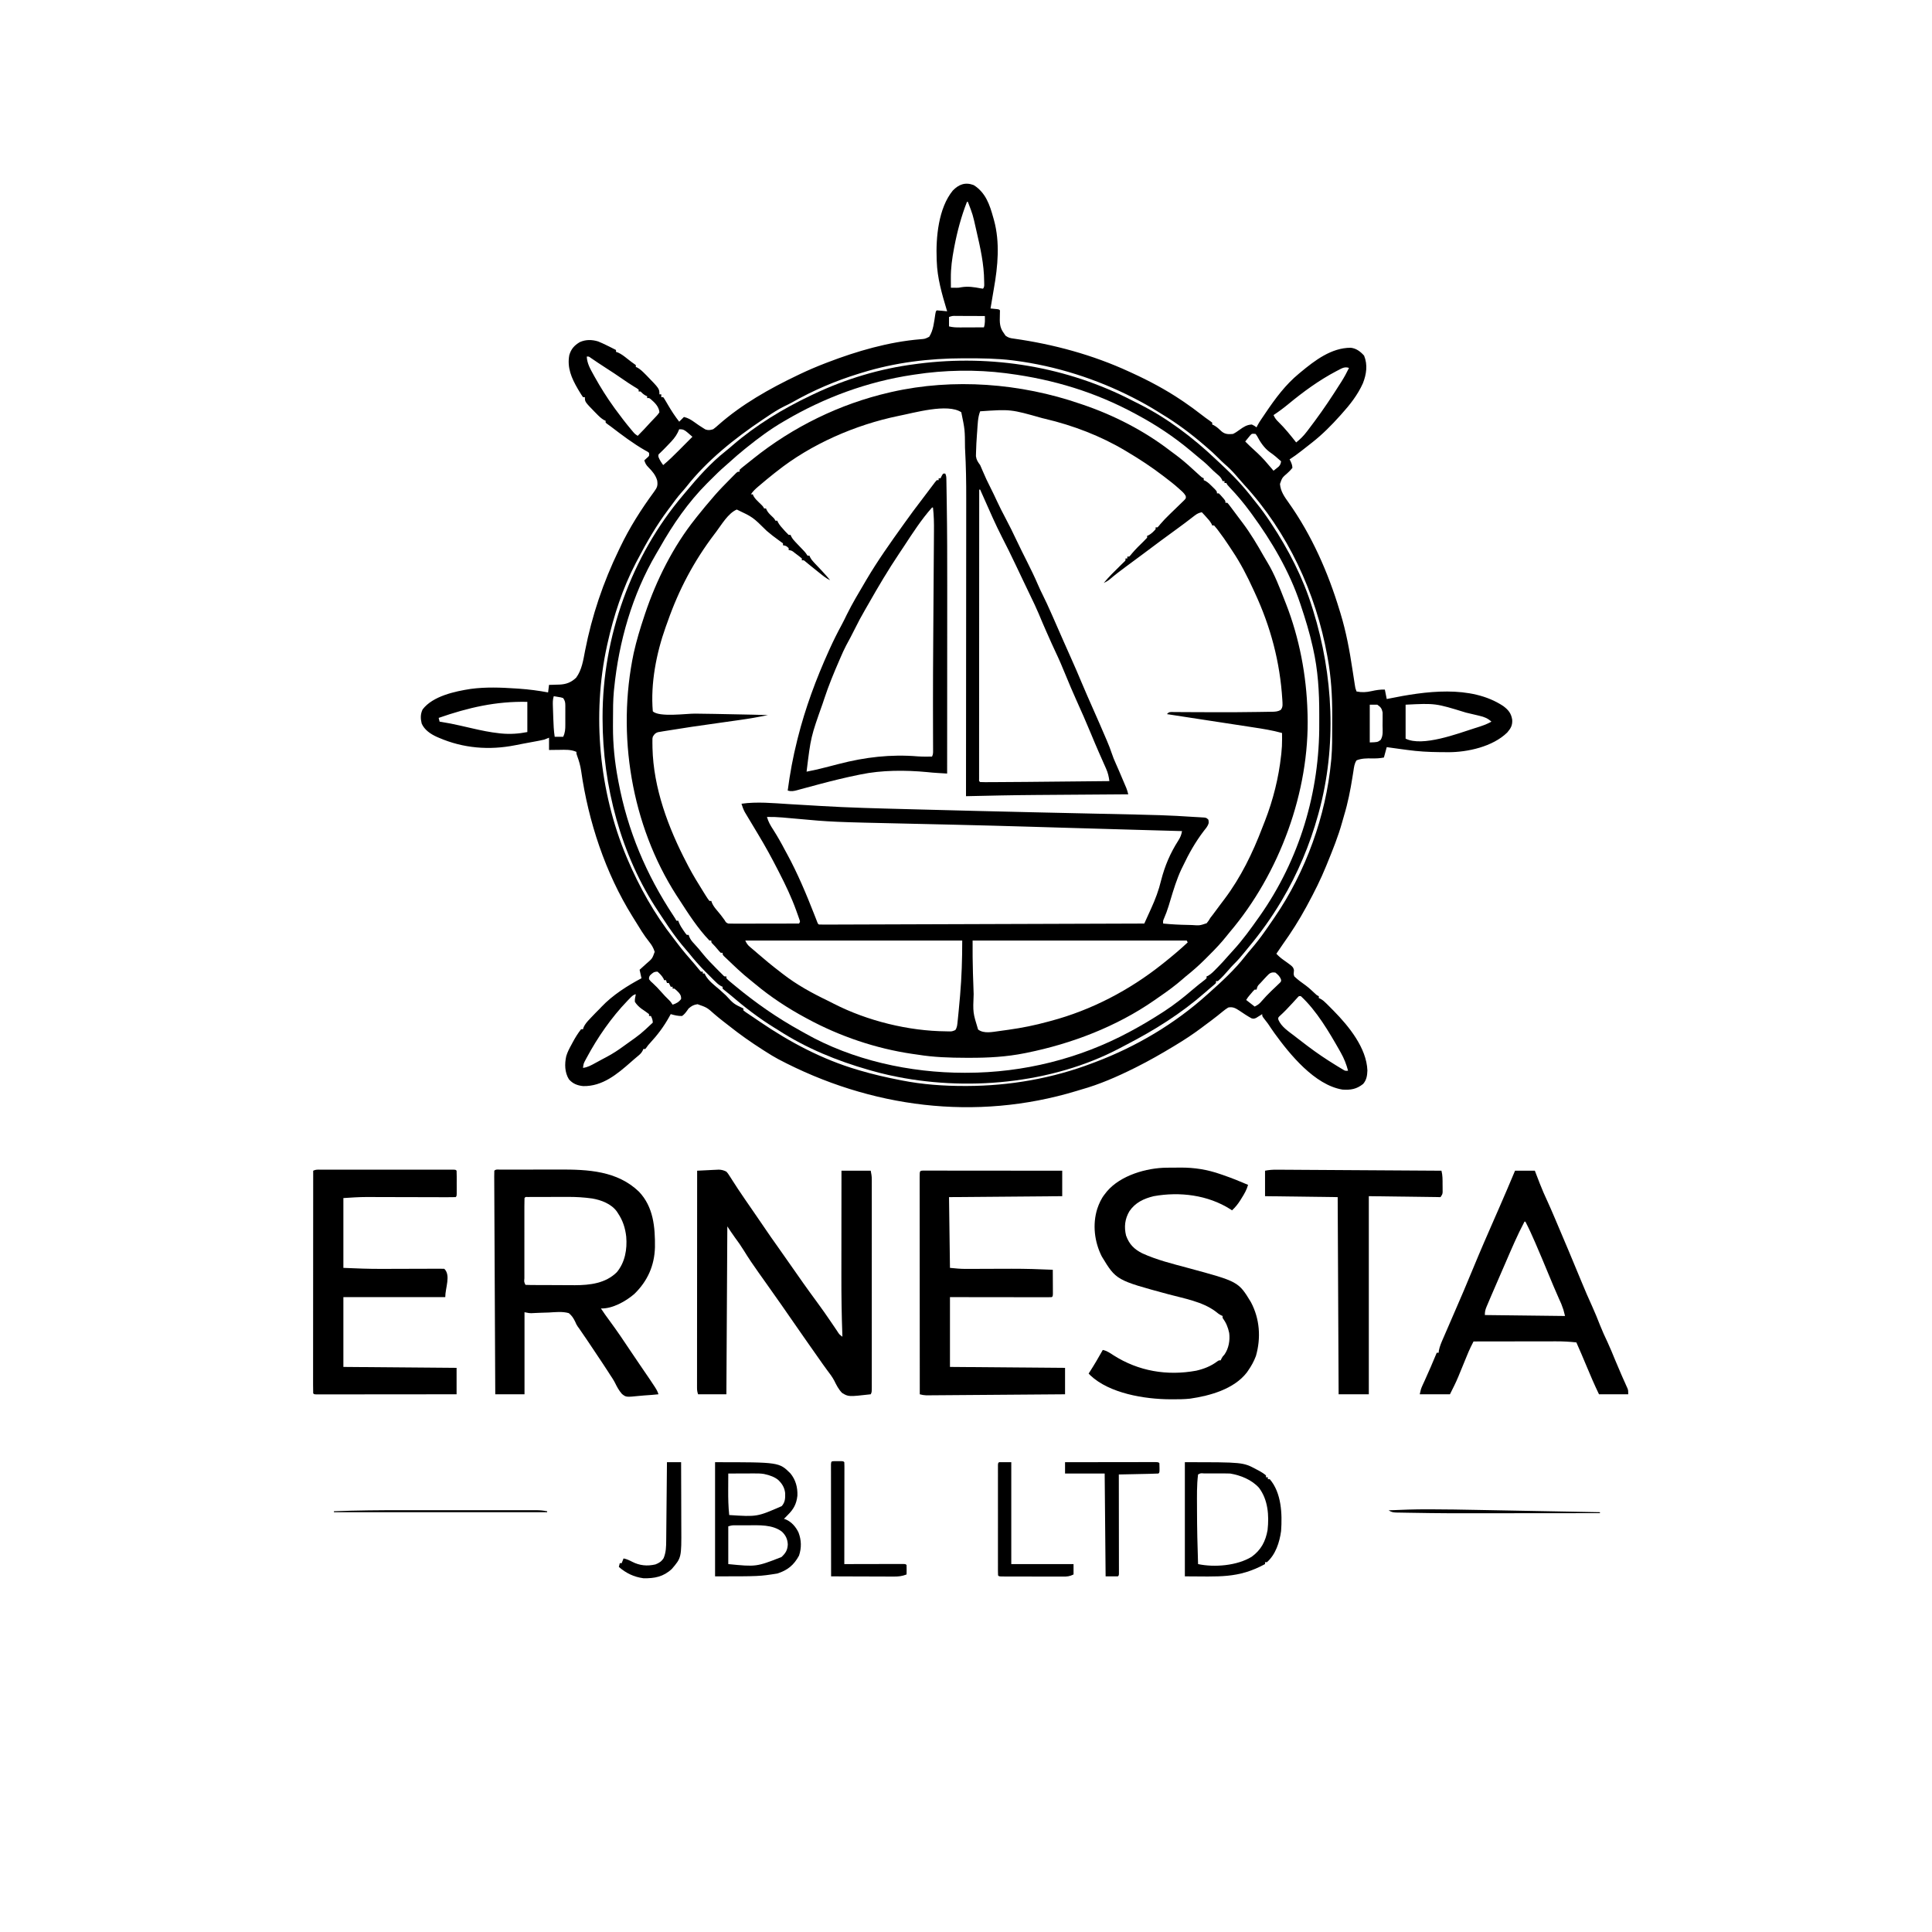 <?xml version="1.0" encoding="UTF-8"?>
<svg version="1.1" xmlns="http://www.w3.org/2000/svg" width="2048" height="2048">
<path d="M0 0 C12.712 8.09 16.907 20.888 20.75 34.75 C20.963 35.498 21.176 36.247 21.396 37.018 C27.878 60.685 25.534 85.91 21.285 109.747 C20.77 112.638 20.287 115.532 19.816 118.43 C19.148 122.54 18.458 126.646 17.75 130.75 C18.388 130.811 19.026 130.871 19.684 130.934 C20.51 131.017 21.336 131.101 22.188 131.188 C23.423 131.309 23.423 131.309 24.684 131.434 C26.75 131.75 26.75 131.75 27.75 132.75 C27.727 134.541 27.698 136.332 27.634 138.122 C27.404 145.189 27.304 150.896 31.75 156.75 C32.709 158.173 32.709 158.173 33.688 159.625 C36.996 161.921 38.623 162.202 42.543 162.719 C84.578 168.666 126.164 179.928 164.75 197.75 C165.665 198.167 166.58 198.584 167.523 199.014 C185.62 207.297 203.213 216.64 219.75 227.75 C220.768 228.433 221.787 229.116 222.836 229.82 C229.14 234.118 235.256 238.589 241.268 243.282 C244.145 245.528 247.05 247.689 250.062 249.75 C250.949 250.41 251.836 251.07 252.75 251.75 C252.75 252.41 252.75 253.07 252.75 253.75 C253.326 254.007 253.902 254.263 254.496 254.527 C257.725 256.279 260.162 258.711 262.848 261.191 C266.537 264.214 270.153 264.166 274.75 263.75 C277.314 262.553 279.531 260.977 281.812 259.312 C285.997 256.306 289.448 253.991 294.75 253.75 C297.625 255.188 297.625 255.188 299.75 256.75 C300.024 256.176 300.298 255.601 300.58 255.009 C301.748 252.754 303.044 250.705 304.465 248.602 C304.997 247.813 305.529 247.024 306.078 246.212 C306.905 244.993 306.905 244.993 307.75 243.75 C308.275 242.971 308.8 242.192 309.34 241.39 C319.672 226.121 330.425 211.529 344.75 199.75 C345.256 199.328 345.762 198.906 346.283 198.471 C361.459 185.869 379.172 172.269 399.699 172.395 C405.559 173.077 409.883 176.438 413.75 180.75 C417.708 190.542 416.259 200.425 412.484 210.043 C406.974 222.336 398.728 232.829 389.75 242.75 C389.051 243.531 389.051 243.531 388.338 244.328 C379.12 254.627 369.633 264.197 358.75 272.75 C358.04 273.31 357.33 273.87 356.599 274.446 C354.215 276.323 351.827 278.194 349.438 280.062 C348.29 280.961 348.29 280.961 347.119 281.878 C343.092 285.008 339.039 287.988 334.75 290.75 C335.059 291.307 335.369 291.864 335.688 292.438 C336.908 295.093 337.639 296.806 337.75 299.75 C336.026 301.871 334.457 303.521 332.438 305.312 C326.888 310.091 326.888 310.091 324.562 316.758 C325.263 324.671 329.139 330.08 333.656 336.43 C358.121 370.845 375.555 410.426 387.75 450.75 C388.068 451.778 388.386 452.806 388.713 453.866 C394.755 473.629 398.384 493.43 401.459 513.827 C402.019 517.525 402.598 521.22 403.178 524.916 C403.425 526.493 403.666 528.072 403.902 529.651 C404.437 533.314 404.437 533.314 405.75 536.75 C411.551 537.917 416.153 537.608 421.875 536.312 C426.553 535.292 430.936 534.563 435.75 534.75 C436.41 538.05 437.07 541.35 437.75 544.75 C438.438 544.609 439.126 544.468 439.835 544.323 C477.857 536.597 526.691 529.316 561.25 552.188 C566.714 556.275 569.665 559.849 570.75 566.688 C571.11 572.694 569.28 575.791 565.484 580.23 C550.163 595.27 523.401 601.187 502.735 601.116 C501.198 601.099 499.662 601.082 498.125 601.062 C496.517 601.052 494.909 601.041 493.3 601.031 C482.02 600.923 470.929 600.31 459.75 598.75 C457.721 598.482 455.693 598.215 453.664 597.949 C448.355 597.244 443.052 596.506 437.75 595.75 C436.265 601.195 436.265 601.195 434.75 606.75 C430.301 607.64 426.414 607.79 421.938 607.688 C416.233 607.633 411.098 607.611 405.75 609.75 C403.425 613.137 403.053 617.047 402.453 621.023 C402.218 622.492 401.982 623.961 401.746 625.429 C401.625 626.196 401.503 626.963 401.378 627.753 C399.181 641.532 396.554 654.966 392.478 668.331 C391.757 670.726 391.086 673.13 390.426 675.543 C386.297 690.357 380.562 704.529 374.75 718.75 C374.359 719.716 373.968 720.683 373.565 721.679 C367.817 735.834 361.026 749.323 353.75 762.75 C353.289 763.604 352.828 764.457 352.353 765.336 C344.878 779.121 336.622 792.066 327.52 804.832 C325.197 808.097 322.952 811.403 320.75 814.75 C323.044 817.228 325.419 819.291 328.168 821.23 C338.412 828.526 338.412 828.526 339.395 832.082 C339.347 832.797 339.299 833.513 339.25 834.25 C339.012 836.483 339.012 836.483 339.75 838.75 C343.516 842.394 347.673 845.35 351.927 848.394 C355.469 851.029 358.63 854.066 361.859 857.07 C363.652 858.809 363.652 858.809 365.75 859.75 C365.75 860.41 365.75 861.07 365.75 861.75 C366.323 861.998 366.895 862.246 367.486 862.502 C370.097 863.941 371.869 865.61 373.98 867.715 C374.779 868.51 375.578 869.304 376.401 870.123 C377.238 870.969 378.075 871.816 378.938 872.688 C379.794 873.551 380.65 874.414 381.532 875.303 C397.493 891.525 416.371 914.605 417.25 938.5 C417.04 943.98 416.384 948.492 412.75 952.75 C405.8 958.329 399.499 959.355 390.75 958.75 C361.391 953.919 334.967 921.382 318.816 899.07 C316.387 895.677 314.062 892.225 311.75 888.75 C310.165 886.641 308.548 884.562 306.922 882.484 C305.75 880.75 305.75 880.75 305.75 878.75 C304.862 879.326 304.862 879.326 303.957 879.914 C303.167 880.396 302.377 880.878 301.562 881.375 C300.785 881.862 300.008 882.35 299.207 882.852 C296.75 883.75 296.75 883.75 294.445 883.219 C290.033 880.815 285.878 878.025 281.721 875.207 C277.654 872.563 274.748 870.74 269.75 871.75 C267.488 873.157 265.637 874.488 263.625 876.188 C262.475 877.115 261.324 878.042 260.172 878.969 C259.598 879.438 259.023 879.907 258.432 880.391 C253.984 883.986 249.337 887.335 244.75 890.75 C243.575 891.635 242.401 892.521 241.227 893.406 C232.364 900.047 223.237 906.043 213.75 911.75 C212.91 912.258 212.07 912.766 211.205 913.29 C198.614 920.893 185.899 928.153 172.75 934.75 C171.938 935.158 171.125 935.566 170.289 935.987 C152.125 945.039 133.322 953.279 113.75 958.75 C112.017 959.272 110.286 959.797 108.555 960.324 C1.962 992.55 -109.507 978.13 -207.352 926.441 C-211.773 924.055 -216.029 921.472 -220.25 918.75 C-221.379 918.036 -222.508 917.323 -223.637 916.609 C-236.132 908.624 -248.128 900.227 -259.712 890.972 C-261.748 889.354 -263.811 887.771 -265.875 886.188 C-268.916 883.838 -271.862 881.396 -274.79 878.906 C-282.847 871.736 -282.847 871.736 -292.812 868.25 C-297.078 868.87 -298.935 869.987 -302.25 872.75 C-302.748 873.449 -303.245 874.147 -303.758 874.867 C-305.475 877.264 -306.83 879.048 -309.25 880.75 C-313.476 880.845 -317.22 879.968 -321.25 878.75 C-321.746 879.656 -322.243 880.562 -322.754 881.496 C-328.541 891.931 -335.134 900.694 -343.234 909.488 C-345.269 911.69 -345.269 911.69 -346.891 914.043 C-347.339 914.606 -347.788 915.17 -348.25 915.75 C-348.91 915.75 -349.57 915.75 -350.25 915.75 C-350.644 916.647 -350.644 916.647 -351.047 917.562 C-352.32 919.877 -353.483 921.066 -355.5 922.75 C-356.213 923.351 -356.926 923.951 -357.66 924.57 C-358.515 925.29 -359.369 926.009 -360.25 926.75 C-361.313 927.683 -362.374 928.618 -363.434 929.555 C-378.052 942.414 -393.599 955.458 -414.023 955.059 C-420.129 954.475 -425.134 952.536 -429.188 947.812 C-433.724 940.473 -433.819 931.525 -432.014 923.348 C-430.72 918.947 -428.651 915.063 -426.438 911.062 C-426.011 910.26 -425.585 909.458 -425.146 908.631 C-422.503 903.732 -419.7 899.125 -416.25 894.75 C-415.59 894.75 -414.93 894.75 -414.25 894.75 C-414.03 894.049 -413.809 893.347 -413.582 892.625 C-411.939 889.079 -409.605 886.541 -406.938 883.75 C-406.464 883.242 -405.99 882.734 -405.502 882.211 C-402.484 878.99 -399.376 875.866 -396.25 872.75 C-395.734 872.2 -395.219 871.649 -394.688 871.082 C-382.964 858.69 -367.271 848.656 -352.25 840.75 C-353.24 836.295 -353.24 836.295 -354.25 831.75 C-353.003 830.629 -353.003 830.629 -351.73 829.484 C-350.633 828.49 -349.535 827.495 -348.438 826.5 C-347.89 826.009 -347.343 825.518 -346.779 825.012 C-340.804 819.859 -340.804 819.859 -338.25 812.75 C-339.589 808.483 -341.378 805.455 -344.188 802 C-349.653 795.214 -354.09 787.738 -358.656 780.333 C-359.707 778.631 -360.761 776.93 -361.82 775.233 C-390.54 729.149 -408.557 674.53 -416.202 620.961 C-417.038 615.376 -418.496 610.201 -420.48 604.902 C-421.25 602.75 -421.25 602.75 -421.25 600.75 C-427.121 598.17 -432.846 598.524 -439.125 598.625 C-440.73 598.639 -440.73 598.639 -442.367 598.652 C-444.995 598.676 -447.622 598.712 -450.25 598.75 C-450.25 594.46 -450.25 590.17 -450.25 585.75 C-451.9 586.41 -453.55 587.07 -455.25 587.75 C-457.099 588.19 -458.96 588.582 -460.828 588.934 C-461.898 589.138 -462.967 589.342 -464.07 589.552 C-465.202 589.762 -466.334 589.971 -467.5 590.188 C-468.67 590.406 -469.84 590.625 -471.046 590.851 C-473.385 591.287 -475.725 591.721 -478.066 592.154 C-480.717 592.65 -483.361 593.169 -486.004 593.707 C-513.572 599.197 -541.135 597.015 -567 585.812 C-567.726 585.501 -568.453 585.19 -569.201 584.869 C-575.789 581.855 -582.253 577.577 -585.25 570.75 C-586.56 565.411 -586.65 560.727 -584.25 555.75 C-573.45 541.558 -549.77 536.561 -533.303 534.027 C-517.506 531.893 -501.35 532.484 -485.5 533.562 C-483.561 533.692 -483.561 533.692 -481.583 533.824 C-471.356 534.559 -461.322 535.847 -451.25 537.75 C-450.92 535.11 -450.59 532.47 -450.25 529.75 C-449.043 529.724 -447.837 529.698 -446.594 529.672 C-444.979 529.616 -443.365 529.558 -441.75 529.5 C-440.959 529.486 -440.167 529.472 -439.352 529.457 C-432.11 529.16 -426.773 527.158 -421.5 522.125 C-415.393 513.853 -413.957 503.377 -412.045 493.528 C-404.744 456.214 -392.812 420.998 -376.25 386.75 C-375.779 385.766 -375.308 384.782 -374.823 383.768 C-364.754 362.778 -352.643 343.734 -338.879 324.992 C-335.615 320.499 -334.839 318.629 -335.578 313.227 C-337.126 307.522 -340.89 303.11 -345 299 C-347.337 296.663 -348.268 294.873 -349.25 291.75 C-348.425 290.987 -347.6 290.224 -346.75 289.438 C-343.909 286.996 -343.909 286.996 -344.25 283.75 C-345.937 282.422 -345.937 282.422 -348.25 281.25 C-361.091 273.907 -372.947 264.915 -384.678 255.938 C-385.998 254.94 -387.348 253.981 -388.703 253.031 C-389.214 252.608 -389.724 252.186 -390.25 251.75 C-390.25 251.09 -390.25 250.43 -390.25 249.75 C-390.789 249.536 -391.328 249.322 -391.883 249.102 C-395.109 247.259 -397.542 244.754 -400.125 242.125 C-400.655 241.589 -401.185 241.053 -401.731 240.5 C-412.25 229.715 -412.25 229.715 -412.25 224.75 C-412.91 224.75 -413.57 224.75 -414.25 224.75 C-415.795 222.528 -417.194 220.329 -418.562 218 C-418.964 217.324 -419.366 216.648 -419.779 215.952 C-426.377 204.617 -431.278 193.435 -428.754 180.137 C-426.828 173.664 -423.482 169.9 -417.688 166.438 C-411.373 163.547 -404.731 163.675 -398.164 165.703 C-395.123 166.938 -392.191 168.292 -389.25 169.75 C-388.268 170.227 -387.285 170.704 -386.273 171.195 C-383.919 172.356 -381.579 173.539 -379.25 174.75 C-379.25 175.41 -379.25 176.07 -379.25 176.75 C-378.217 177.09 -378.217 177.09 -377.164 177.438 C-373.572 179.055 -370.68 181.309 -367.625 183.75 C-363.031 187.375 -363.031 187.375 -358.25 190.75 C-358.25 191.41 -358.25 192.07 -358.25 192.75 C-357.436 193.081 -357.436 193.081 -356.605 193.418 C-353.476 195.188 -351.081 197.536 -348.562 200.062 C-347.779 200.846 -347.779 200.846 -346.979 201.646 C-333.25 215.773 -333.25 215.773 -333.25 221.75 C-332.59 221.75 -331.93 221.75 -331.25 221.75 C-331.25 222.74 -331.25 223.73 -331.25 224.75 C-330.59 224.75 -329.93 224.75 -329.25 224.75 C-328.108 226.275 -328.108 226.275 -326.859 228.406 C-326.397 229.182 -325.934 229.958 -325.457 230.758 C-324.736 231.991 -324.736 231.991 -324 233.25 C-320.402 239.37 -316.634 245.16 -312.25 250.75 C-310.6 249.1 -308.95 247.45 -307.25 245.75 C-302.998 246.757 -299.939 248.549 -296.438 251.062 C-293.181 253.398 -289.934 255.683 -286.5 257.75 C-285.825 258.163 -285.149 258.575 -284.453 259 C-281.293 260.076 -279.441 259.701 -276.25 258.75 C-274.165 257.224 -272.376 255.746 -270.5 254 C-246.025 232.395 -216.605 215.795 -187.25 201.75 C-186.161 201.227 -185.072 200.704 -183.951 200.166 C-175.185 195.993 -166.313 192.23 -157.25 188.75 C-156.583 188.493 -155.915 188.235 -155.228 187.97 C-124.042 175.984 -90.132 166.114 -56.729 163.382 C-51.679 162.979 -51.679 162.979 -47.25 160.75 C-42.82 153.933 -42.092 145.079 -40.863 137.215 C-40.25 133.75 -40.25 133.75 -39.25 132.75 C-37.392 132.84 -35.538 132.996 -33.688 133.188 C-32.676 133.289 -31.664 133.391 -30.621 133.496 C-29.839 133.58 -29.056 133.664 -28.25 133.75 C-28.411 133.219 -28.572 132.687 -28.737 132.14 C-33.753 115.431 -38.727 98.297 -39.25 80.75 C-39.297 79.675 -39.297 79.675 -39.344 78.579 C-40.271 55.542 -37.501 24.361 -22.25 5.75 C-15.841 -0.864 -8.947 -3.441 0 0 Z M-7.25 17.75 C-13.252 33.144 -17.46 48.792 -20.562 65 C-20.691 65.673 -20.82 66.346 -20.953 67.039 C-22.99 77.746 -24.41 87.842 -24.312 98.75 C-24.308 99.716 -24.303 100.681 -24.299 101.676 C-24.287 104.034 -24.271 106.392 -24.25 108.75 C-22.363 108.765 -22.363 108.765 -20.438 108.781 C-19.376 108.79 -19.376 108.79 -18.293 108.799 C-16.079 108.794 -16.079 108.794 -13.25 108.25 C-6.108 107.06 0.262 108.061 7.309 109.41 C8.114 109.522 8.92 109.634 9.75 109.75 C11.658 107.842 10.969 104.598 11 102.062 C10.898 83.768 6.902 66.245 2.812 48.5 C2.596 47.552 2.379 46.604 2.156 45.627 C-1.024 31.361 -1.024 31.361 -6.25 17.75 C-6.58 17.75 -6.91 17.75 -7.25 17.75 Z M-26.25 139.75 C-26.25 143.05 -26.25 146.35 -26.25 149.75 C-22.256 150.748 -18.711 150.878 -14.641 150.848 C-13.914 150.846 -13.187 150.845 -12.438 150.843 C-10.125 150.838 -7.813 150.825 -5.5 150.812 C-3.928 150.807 -2.357 150.803 -0.785 150.799 C3.06 150.788 6.905 150.771 10.75 150.75 C12.077 146.769 11.819 142.9 11.75 138.75 C6.66 138.725 1.569 138.707 -3.521 138.695 C-5.253 138.69 -6.986 138.683 -8.718 138.675 C-11.205 138.662 -13.693 138.657 -16.18 138.652 C-17.345 138.645 -17.345 138.645 -18.535 138.637 C-22.522 138.547 -22.522 138.547 -26.25 139.75 Z M-410.25 181.75 C-409.924 188.933 -406.667 194.558 -403.25 200.75 C-402.86 201.458 -402.47 202.165 -402.068 202.895 C-395.734 214.286 -388.892 225.193 -381.25 235.75 C-380.521 236.757 -380.521 236.757 -379.777 237.785 C-374.447 245.102 -368.951 252.258 -363.125 259.188 C-362.664 259.738 -362.202 260.288 -361.727 260.854 C-359.326 263.711 -359.326 263.711 -356.25 265.75 C-351.67 261.228 -347.312 256.527 -342.996 251.754 C-341.337 249.921 -339.658 248.156 -337.91 246.402 C-336.138 244.581 -334.573 242.918 -333.25 240.75 C-333.721 234.866 -338.093 230.599 -342.438 226.875 C-344.178 225.574 -344.178 225.574 -346.25 225.75 C-346.25 225.09 -346.25 224.43 -346.25 223.75 C-346.848 223.482 -347.446 223.214 -348.062 222.938 C-350.228 221.762 -351.526 220.474 -353.25 218.75 C-353.91 218.75 -354.57 218.75 -355.25 218.75 C-355.25 218.09 -355.25 217.43 -355.25 216.75 C-357.288 215.235 -357.288 215.235 -359.938 213.688 C-364.174 211.07 -368.3 208.362 -372.375 205.5 C-378.155 201.452 -384.051 197.602 -389.989 193.791 C-395.397 190.318 -400.728 186.75 -406.027 183.113 C-408.1 181.576 -408.1 181.576 -410.25 181.75 Z M-118.25 198.75 C-119.33 199.078 -120.41 199.407 -121.522 199.745 C-146.45 207.417 -170.045 217.447 -192.701 230.358 C-195.437 231.852 -198.222 233.2 -201.031 234.551 C-207.367 237.686 -213.193 241.442 -219.032 245.399 C-220.744 246.558 -222.463 247.707 -224.184 248.854 C-253.187 268.281 -282.702 291.801 -304.379 319.379 C-306.1 321.559 -307.89 323.626 -309.75 325.688 C-314.253 330.784 -318.223 336.276 -322.25 341.75 C-322.875 342.579 -323.5 343.408 -324.145 344.262 C-336.492 360.821 -346.696 378.47 -356.25 396.75 C-356.923 398.013 -357.596 399.276 -358.27 400.539 C-372.167 427.293 -381.727 456.383 -388.25 485.75 C-388.444 486.617 -388.639 487.484 -388.839 488.378 C-404.872 561.494 -397.115 642.796 -368.25 711.75 C-367.952 712.462 -367.654 713.174 -367.348 713.908 C-354.639 743.893 -338.678 772.365 -318.586 798.033 C-317.287 799.702 -316.013 801.388 -314.746 803.082 C-308.755 811.059 -302.315 818.585 -295.712 826.058 C-294.261 827.737 -292.875 829.459 -291.488 831.191 C-290.75 832.036 -290.011 832.88 -289.25 833.75 C-288.59 833.75 -287.93 833.75 -287.25 833.75 C-287.25 834.41 -287.25 835.07 -287.25 835.75 C-286.59 835.75 -285.93 835.75 -285.25 835.75 C-284.995 836.331 -284.74 836.913 -284.477 837.512 C-281.122 843.633 -274.755 848.268 -269.512 852.77 C-267.259 854.742 -265.061 856.767 -262.868 858.806 C-254.453 867.928 -254.453 867.928 -244.25 872.75 C-244.25 873.41 -244.25 874.07 -244.25 874.75 C-242.031 876.557 -242.031 876.557 -239.062 878.5 C-238.489 878.888 -237.915 879.276 -237.323 879.675 C-236.023 880.552 -234.72 881.426 -233.415 882.297 C-231.118 883.839 -228.836 885.401 -226.555 886.965 C-194.689 908.673 -160.377 926.854 -123.25 937.75 C-122.36 938.016 -121.47 938.282 -120.553 938.556 C-106.766 942.624 -92.846 945.795 -78.75 948.562 C-78.01 948.71 -77.271 948.857 -76.508 949.008 C-54.279 953.394 -31.945 954.977 -9.312 954.938 C-8.556 954.936 -7.8 954.935 -7.021 954.934 C38.163 954.791 83.478 946.895 125.75 930.75 C126.745 930.376 127.74 930.003 128.766 929.618 C172.205 913.233 213.262 888.917 247.75 857.75 C248.532 857.052 248.532 857.052 249.331 856.34 C262.852 844.275 276.622 831.652 287.75 817.316 C289.721 814.787 291.776 812.359 293.867 809.929 C299.173 803.763 304.087 797.422 308.75 790.75 C309.445 789.768 310.14 788.785 310.855 787.773 C312.772 785.039 314.666 782.293 316.541 779.531 C317.35 778.34 318.162 777.151 318.979 775.965 C351.809 728.089 373.361 668.464 378.75 610.75 C378.881 609.454 378.881 609.454 379.015 608.133 C380.034 596.453 379.936 584.746 379.935 573.031 C379.937 569.352 379.956 565.673 379.975 561.994 C380.025 541.495 378.818 521.366 375.125 501.188 C374.935 500.127 374.935 500.127 374.741 499.046 C362.68 432.308 332.814 367.85 286.75 317.75 C285.558 316.4 284.37 315.046 283.188 313.688 C282.628 313.048 282.069 312.409 281.492 311.75 C280.262 310.338 279.039 308.921 277.82 307.5 C274.056 303.164 270.2 299.268 265.816 295.562 C263.522 293.55 261.391 291.424 259.25 289.25 C255.243 285.202 251.09 281.435 246.75 277.75 C245.782 276.916 244.814 276.082 243.816 275.223 C229.939 263.313 215.503 252.475 199.826 243.019 C198.184 242.015 196.551 240.997 194.922 239.974 C187.102 235.086 179.142 230.596 170.938 226.375 C170.312 226.053 169.687 225.73 169.042 225.398 C130.052 205.378 87.033 191.707 43.562 186.062 C42.65 185.943 41.737 185.823 40.797 185.7 C24.488 183.722 8.094 183.541 -8.312 183.562 C-9.801 183.564 -9.801 183.564 -11.319 183.566 C-47.717 183.655 -83.377 188.002 -118.25 198.75 Z M386.5 196.062 C385.442 196.608 385.442 196.608 384.363 197.165 C365.998 206.813 349.224 219.081 333.262 232.268 C328.275 236.375 323.142 240.186 317.75 243.75 C319.09 246.757 320.548 248.748 322.938 251 C329.841 257.718 335.791 265.197 341.75 272.75 C346.023 269.385 349.509 265.897 352.812 261.562 C353.276 260.963 353.739 260.364 354.217 259.746 C363.906 247.113 373.109 234.121 381.75 220.75 C382.255 219.969 382.76 219.188 383.28 218.383 C384.902 215.864 386.515 213.339 388.125 210.812 C388.625 210.031 389.125 209.25 389.641 208.446 C392.661 203.67 395.304 198.844 397.75 193.75 C393.234 192.285 390.514 193.949 386.5 196.062 Z M-312.25 258.75 C-312.766 259.91 -313.281 261.07 -313.812 262.266 C-316.23 267.096 -319.499 270.662 -323.25 274.5 C-323.866 275.146 -324.482 275.792 -325.117 276.457 C-327.595 279.046 -330.083 281.592 -332.688 284.055 C-334.518 285.657 -334.518 285.657 -334.25 288.125 C-333.018 291.36 -331.269 293.95 -329.25 296.75 C-323.371 291.877 -317.995 286.612 -312.625 281.188 C-311.792 280.35 -310.96 279.513 -310.102 278.65 C-308.51 277.05 -306.92 275.449 -305.331 273.847 C-302.977 271.475 -300.615 269.111 -298.25 266.75 C-299.352 265.79 -300.457 264.832 -301.562 263.875 C-302.177 263.341 -302.792 262.808 -303.426 262.258 C-306.694 259.556 -307.87 258.75 -312.25 258.75 Z M292.828 265.5 C291.923 266.614 291.923 266.614 291 267.75 C290.08 268.864 290.08 268.864 289.141 270 C288.452 270.866 288.452 270.866 287.75 271.75 C290.785 274.835 293.878 277.803 297.101 280.694 C302.374 285.428 307.232 290.278 311.75 295.75 C312.894 297.085 314.04 298.418 315.188 299.75 C316.033 300.74 316.879 301.73 317.75 302.75 C318.905 301.845 320.049 300.926 321.188 300 C321.826 299.49 322.464 298.979 323.121 298.453 C324.938 296.553 325.354 295.314 325.75 292.75 C321.88 289.271 318.06 285.924 313.75 283 C307.863 278.692 303.615 272.328 300.27 265.91 C299.768 265.197 299.267 264.484 298.75 263.75 C294.81 263.301 294.81 263.301 292.828 265.5 Z M-445.25 541.75 C-446.434 545.426 -446.292 548.802 -446.164 552.641 C-446.143 553.304 -446.122 553.968 -446.1 554.651 C-446.054 556.053 -446.005 557.455 -445.953 558.857 C-445.876 560.979 -445.808 563.101 -445.742 565.223 C-445.525 571.78 -445.242 578.259 -444.25 584.75 C-441.28 584.75 -438.31 584.75 -435.25 584.75 C-433.206 580.54 -432.957 576.744 -432.984 572.148 C-432.982 571.071 -432.982 571.071 -432.979 569.972 C-432.977 568.461 -432.981 566.95 -432.989 565.438 C-433 563.125 -432.989 560.813 -432.977 558.5 C-432.978 557.029 -432.98 555.557 -432.984 554.086 C-432.98 553.395 -432.976 552.705 -432.972 551.993 C-433.008 548.352 -433.171 546.869 -435.25 543.75 C-437.666 542.952 -437.666 542.952 -440.375 542.562 C-441.74 542.325 -441.74 542.325 -443.133 542.082 C-443.831 541.972 -444.53 541.863 -445.25 541.75 Z M-567.25 564.75 C-566.92 566.07 -566.59 567.39 -566.25 568.75 C-565.617 568.842 -564.983 568.934 -564.33 569.029 C-557.749 570.052 -551.269 571.369 -544.777 572.844 C-543.923 573.037 -543.069 573.23 -542.189 573.429 C-538.638 574.234 -535.088 575.041 -531.541 575.864 C-522.069 578.054 -512.672 580.015 -502.996 581.051 C-502.245 581.132 -501.494 581.212 -500.72 581.296 C-491.498 582.164 -482.329 581.566 -473.25 579.75 C-473.25 569.19 -473.25 558.63 -473.25 547.75 C-506.564 547.004 -535.97 553.861 -567.25 564.75 Z M457.75 550.75 C457.75 562.63 457.75 574.51 457.75 586.75 C475.614 595.682 513.171 581.343 530.75 575.75 C531.447 575.533 532.144 575.316 532.862 575.092 C538.394 573.368 543.677 571.568 548.75 568.75 C544.86 565.171 541.207 563.733 536.152 562.566 C535.045 562.295 535.045 562.295 533.915 562.019 C531.509 561.435 529.099 560.872 526.688 560.312 C525.014 559.916 523.34 559.52 521.667 559.123 C489.388 549.174 489.388 549.174 457.75 550.75 Z M419.75 550.75 C419.75 563.95 419.75 577.15 419.75 590.75 C427.983 590.516 427.983 590.516 431.277 588.111 C434.138 583.525 433.375 578.159 433.326 572.906 C433.313 570.821 433.347 568.742 433.385 566.658 C433.383 565.339 433.381 564.019 433.379 562.66 C433.38 561.455 433.38 560.25 433.381 559.008 C432.548 554.708 431.329 553.25 427.75 550.75 C425.11 550.75 422.47 550.75 419.75 550.75 Z M-343.25 837.75 C-344.285 839.599 -344.285 839.599 -344.25 841.75 C-342.619 843.954 -342.619 843.954 -340.25 846 C-337.221 848.86 -334.328 851.703 -331.625 854.875 C-328.813 858.159 -325.843 861.208 -322.73 864.207 C-321.25 865.75 -321.25 865.75 -319.25 868.75 C-315.359 867.453 -312.725 866.082 -310.25 862.75 C-310.096 859.823 -310.756 858.355 -312.598 856.098 C-314.093 854.536 -315.538 853.072 -317.25 851.75 C-317.91 851.75 -318.57 851.75 -319.25 851.75 C-319.25 851.09 -319.25 850.43 -319.25 849.75 C-319.91 849.75 -320.57 849.75 -321.25 849.75 C-321.91 848.43 -322.57 847.11 -323.25 845.75 C-323.91 845.75 -324.57 845.75 -325.25 845.75 C-325.58 844.76 -325.91 843.77 -326.25 842.75 C-326.91 842.75 -327.57 842.75 -328.25 842.75 C-328.477 842.193 -328.704 841.636 -328.938 841.062 C-330.636 838.07 -332.671 836.015 -335.25 833.75 C-339.221 833.75 -340.415 835.064 -343.25 837.75 Z M310.312 838.812 C309.156 840.038 309.156 840.038 307.977 841.289 C307.242 842.101 306.507 842.913 305.75 843.75 C305.118 844.438 304.487 845.127 303.836 845.836 C300.795 848.842 300.795 848.842 299.75 852.75 C299.09 852.75 298.43 852.75 297.75 852.75 C296.009 854.432 296.009 854.432 294.25 856.562 C293.642 857.27 293.033 857.978 292.406 858.707 C290.615 860.852 290.615 860.852 288.75 863.75 C291.72 866.06 294.69 868.37 297.75 870.75 C301.589 868.831 302.886 867.714 305.562 864.562 C308.494 861.188 311.486 857.995 314.707 854.895 C315.394 854.23 316.08 853.566 316.788 852.882 C318.169 851.554 319.56 850.236 320.96 848.929 C321.595 848.316 322.229 847.702 322.883 847.07 C323.747 846.255 323.747 846.255 324.629 845.422 C325.969 843.801 325.969 843.801 325.57 841.714 C324.268 838.594 322.341 836.87 319.75 834.75 C315.1 833.984 313.431 835.483 310.312 838.812 Z M-367.25 864.75 C-384.192 882.358 -398.768 903.429 -410.312 924.938 C-410.707 925.669 -411.102 926.401 -411.509 927.155 C-413.676 931.231 -413.676 931.231 -414.25 935.75 C-409.284 935.156 -405.44 932.926 -401.125 930.562 C-400.37 930.155 -399.615 929.747 -398.838 929.327 C-397.329 928.511 -395.821 927.692 -394.315 926.871 C-392.565 925.921 -390.805 924.992 -389.043 924.066 C-382.744 920.741 -376.995 916.952 -371.25 912.75 C-370.059 911.892 -368.867 911.034 -367.676 910.176 C-353.167 899.884 -353.167 899.884 -340.25 887.75 C-340.381 884.926 -340.997 883.255 -342.25 880.75 C-342.91 880.75 -343.57 880.75 -344.25 880.75 C-344.25 880.09 -344.25 879.43 -344.25 878.75 C-346.903 876.678 -349.675 874.818 -352.453 872.918 C-355.29 870.719 -357.299 868.761 -359.25 865.75 C-359.472 862.861 -358.836 860.631 -358.25 857.75 C-361.293 857.75 -365.172 862.788 -367.25 864.75 Z M343.365 861 C342.577 861.866 342.577 861.866 341.773 862.75 C341.188 863.386 340.603 864.023 340 864.678 C339.381 865.362 338.763 866.046 338.125 866.75 C333.555 871.754 328.97 876.617 323.91 881.137 C322.529 882.692 322.529 882.692 322.906 884.754 C326.042 892.173 333.573 897.025 339.75 901.75 C340.708 902.5 341.666 903.25 342.652 904.023 C345.996 906.629 349.365 909.198 352.75 911.75 C353.399 912.241 354.049 912.733 354.718 913.239 C363.919 920.161 373.369 926.543 383.188 932.562 C384.189 933.18 385.19 933.797 386.222 934.433 C387.158 934.998 388.094 935.562 389.059 936.145 C389.892 936.648 390.725 937.152 391.584 937.671 C393.794 938.973 393.794 938.973 396.75 938.75 C394.938 931.868 392.553 925.821 389.062 919.625 C388.592 918.781 388.121 917.937 387.636 917.067 C376.582 897.633 363.372 875.093 346.75 859.75 C344.686 859.527 344.686 859.527 343.365 861 Z " fill="#000000" transform="translate(1032.25,196.25)"/>
<path d="M0 0 C2.34 1.206 4.696 2.379 7.052 3.553 C36.482 18.374 63.473 38.789 87.364 61.431 C89.33 63.284 91.313 65.118 93.298 66.951 C105.867 78.597 117.265 90.605 127.67 104.22 C128.743 105.598 129.836 106.96 130.941 108.313 C136.241 114.809 141.057 121.557 145.697 128.537 C146.277 129.409 146.277 129.409 146.869 130.299 C165.005 157.687 180.422 187.612 190.134 219.1 C190.44 220.076 190.746 221.053 191.062 222.06 C212.524 290.989 216.287 366.079 197.134 436.1 C196.878 437.044 196.622 437.989 196.358 438.962 C187.711 470.3 174.729 501.133 158.134 529.1 C157.744 529.758 157.355 530.416 156.953 531.095 C146.795 548.099 135.288 564.178 122.58 579.361 C121.225 580.99 119.892 582.633 118.568 584.287 C114.849 588.918 111.083 593.302 106.81 597.428 C105.008 599.225 103.355 601.106 101.697 603.037 C98.061 607.24 94.344 611.461 90.134 615.1 C89.474 615.1 88.814 615.1 88.134 615.1 C88.134 615.76 88.134 616.42 88.134 617.1 C86.912 618.369 86.912 618.369 85.072 619.912 C84.346 620.528 83.62 621.144 82.873 621.779 C81.517 622.928 81.517 622.928 80.134 624.1 C78.96 625.121 77.786 626.145 76.615 627.17 C50.838 649.71 23.231 666.98 -7.11 682.667 C-9.417 683.866 -11.714 685.081 -14.006 686.307 C-86.097 724.328 -177.791 732.41 -256.866 715.1 C-257.732 714.912 -258.598 714.724 -259.491 714.53 C-265.335 713.233 -271.105 711.726 -276.866 710.1 C-277.908 709.806 -278.951 709.513 -280.025 709.211 C-313.781 699.561 -346.332 686.242 -375.866 667.1 C-377.259 666.232 -378.654 665.368 -380.053 664.51 C-396.787 654.221 -412.122 642.277 -427.026 629.51 C-428.89 627.928 -430.793 626.391 -432.737 624.908 C-433.439 624.311 -434.142 623.715 -434.866 623.1 C-434.866 622.44 -434.866 621.78 -434.866 621.1 C-435.698 620.754 -435.698 620.754 -436.547 620.402 C-439.507 618.74 -441.567 616.658 -443.971 614.26 C-444.455 613.778 -444.938 613.297 -445.436 612.8 C-446.46 611.778 -447.481 610.753 -448.5 609.726 C-450.024 608.192 -451.558 606.668 -453.094 605.145 C-459.463 598.785 -465.25 592.143 -470.866 585.1 C-471.836 583.951 -472.813 582.808 -473.799 581.674 C-480.333 574.142 -486.24 566.328 -491.866 558.1 C-492.277 557.499 -492.688 556.898 -493.111 556.279 C-495.66 552.537 -498.164 548.768 -500.638 544.977 C-501.431 543.763 -502.23 542.553 -503.035 541.348 C-542.695 481.849 -562.05 408.06 -562.116 337.037 C-562.117 336.267 -562.118 335.496 -562.119 334.703 C-562.045 250.105 -531.715 164.73 -476.866 100.1 C-475.995 99.056 -475.125 98.012 -474.256 96.967 C-461.268 81.406 -447.544 65.825 -431.577 53.252 C-429.142 51.319 -426.787 49.317 -424.442 47.277 C-399.507 25.69 -370.63 8.184 -340.866 -5.9 C-340.051 -6.289 -339.235 -6.678 -338.396 -7.079 C-304.362 -23.235 -268.255 -34.111 -230.866 -38.9 C-229.045 -39.142 -229.045 -39.142 -227.188 -39.388 C-149.412 -49.3 -69.662 -36.215 0 0 Z M-230.866 -27.9 C-231.778 -27.766 -232.689 -27.633 -233.629 -27.495 C-281.424 -20.327 -327.338 -3.395 -368.866 21.1 C-369.495 21.466 -370.124 21.831 -370.771 22.208 C-384.167 30.011 -396.807 39.37 -408.866 49.1 C-409.732 49.793 -410.598 50.487 -411.491 51.201 C-416.899 55.573 -422.151 60.072 -427.284 64.764 C-428.701 66.045 -430.124 67.321 -431.575 68.564 C-437.467 73.619 -442.952 79.037 -448.428 84.537 C-449.335 85.44 -450.242 86.343 -451.176 87.273 C-471.385 107.512 -487.519 130.934 -501.535 155.765 C-502.763 157.92 -504.021 160.055 -505.292 162.186 C-530.688 205.414 -544.921 255.456 -549.866 305.1 C-549.962 306.035 -550.059 306.971 -550.158 307.936 C-551.027 317.524 -551.052 327.106 -551.051 336.726 C-551.053 339.567 -551.071 342.407 -551.09 345.248 C-551.152 364.378 -549.254 382.945 -545.678 401.725 C-545.526 402.537 -545.373 403.349 -545.216 404.185 C-535.488 455.8 -515.817 502.301 -486.877 546.029 C-484.866 549.1 -484.866 549.1 -483.866 551.1 C-483.206 551.1 -482.546 551.1 -481.866 551.1 C-481.608 551.815 -481.35 552.53 -481.084 553.268 C-479.792 556.271 -478.238 558.735 -476.366 561.412 C-475.757 562.295 -475.149 563.178 -474.522 564.088 C-473.975 564.752 -473.429 565.416 -472.866 566.1 C-472.206 566.1 -471.546 566.1 -470.866 566.1 C-470.62 566.829 -470.373 567.559 -470.12 568.311 C-468.73 571.401 -467.13 573.271 -464.803 575.725 C-461.68 579.084 -458.745 582.481 -455.928 586.1 C-451.433 591.663 -446.469 596.718 -441.428 601.787 C-440.219 603.01 -440.219 603.01 -438.985 604.258 C-438.225 605.014 -437.465 605.77 -436.682 606.549 C-435.996 607.233 -435.309 607.917 -434.602 608.622 C-432.992 610.316 -432.992 610.316 -430.866 610.1 C-430.866 610.76 -430.866 611.42 -430.866 612.1 C-428.451 614.682 -425.584 616.847 -422.866 619.1 C-422.308 619.563 -421.749 620.027 -421.174 620.505 C-399.547 638.425 -376.976 654.111 -352.373 667.71 C-350.77 668.599 -349.171 669.494 -347.578 670.399 C-297.155 699.028 -236.046 712.366 -178.428 712.287 C-177.6 712.287 -176.772 712.286 -175.919 712.285 C-116.096 712.168 -56.675 697.438 -3.866 669.1 C-3.155 668.72 -2.445 668.34 -1.713 667.949 C9.176 662.091 19.744 655.8 30.134 649.1 C31.193 648.422 32.251 647.744 33.341 647.045 C43.959 640.115 53.829 632.332 63.441 624.085 C67.657 620.47 71.992 617.032 76.404 613.658 C76.975 613.144 77.546 612.63 78.134 612.1 C78.134 611.44 78.134 610.78 78.134 610.1 C78.664 609.896 79.194 609.692 79.74 609.482 C83.174 607.499 85.687 604.798 88.447 601.975 C89.029 601.386 89.61 600.797 90.21 600.19 C93.732 596.601 97.145 592.95 100.4 589.115 C102.566 586.597 104.82 584.167 107.072 581.725 C116.656 571.177 124.924 559.727 133.134 548.1 C133.57 547.485 134.006 546.871 134.455 546.238 C176.677 486.258 198.11 414.645 197.584 341.657 C197.568 338.488 197.578 335.319 197.588 332.15 C197.645 308.516 196.272 285.474 191.009 262.35 C190.791 261.369 190.791 261.369 190.568 260.368 C187.279 245.674 182.941 231.368 178.134 217.1 C177.873 216.313 177.612 215.526 177.343 214.715 C165.912 180.671 147.268 148.944 126.134 120.1 C125.351 119.028 125.351 119.028 124.552 117.935 C117.748 108.683 110.577 100.041 102.619 91.76 C100.134 89.1 100.134 89.1 99.134 87.1 C98.474 87.1 97.814 87.1 97.134 87.1 C97.134 86.44 97.134 85.78 97.134 85.1 C96.474 85.1 95.814 85.1 95.134 85.1 C94.751 84.21 94.751 84.21 94.361 83.303 C93.008 80.873 91.651 79.607 89.509 77.85 C86.631 75.421 83.938 72.933 81.322 70.225 C77.461 66.311 73.315 62.872 69.029 59.436 C66.164 57.123 63.37 54.742 60.572 52.35 C43.47 38.083 24.73 25.646 5.134 15.1 C3.874 14.415 3.874 14.415 2.588 13.717 C-39.816 -9.23 -84.159 -22.643 -131.866 -28.9 C-132.851 -29.033 -133.837 -29.166 -134.852 -29.303 C-166.061 -33.296 -199.805 -32.72 -230.866 -27.9 Z " fill="#000000" transform="translate(1200.866,424.9)"/>
<path d="M0 0 C0.944 0.317 1.888 0.635 2.861 0.962 C35.732 12.098 67.85 28.595 95.374 49.759 C96.976 50.982 98.601 52.173 100.227 53.363 C106.853 58.22 112.978 63.418 119 69 C120.83 70.67 122.663 72.337 124.5 74 C125.315 74.743 126.129 75.485 126.969 76.25 C128.883 78.043 128.883 78.043 131 79 C131 79.66 131 80.32 131 81 C131.552 81.227 132.103 81.454 132.672 81.688 C135.687 83.387 137.812 85.548 140.25 88 C141.142 88.887 142.034 89.774 142.953 90.688 C145 93 145 93 145 95 C145.66 95 146.32 95 147 95 C148.727 96.68 148.727 96.68 150.625 98.875 C151.257 99.594 151.888 100.314 152.539 101.055 C154 103 154 103 154 105 C154.66 105 155.32 105 156 105 C157.214 106.275 157.214 106.275 158.582 108.086 C159.095 108.76 159.608 109.433 160.136 110.127 C160.69 110.869 161.243 111.611 161.812 112.375 C162.391 113.144 162.969 113.914 163.565 114.707 C164.781 116.33 165.993 117.956 167.202 119.584 C168.874 121.831 170.564 124.063 172.258 126.293 C180.61 137.43 187.625 149.19 194.462 161.304 C195.761 163.582 197.093 165.829 198.461 168.066 C206.231 180.938 211.52 195.045 217 209 C217.396 210.004 217.793 211.009 218.201 212.043 C232.4 248.382 239.92 288.001 241 327 C241.027 327.853 241.054 328.705 241.083 329.583 C243.367 411.136 211.251 497.999 158.671 559.996 C157.445 561.467 156.241 562.957 155.051 564.457 C149.508 571.413 143.549 577.761 137.244 584.017 C135.627 585.623 134.02 587.241 132.414 588.859 C125.929 595.353 119.186 601.278 112 607 C110.886 607.946 109.778 608.899 108.68 609.863 C100.864 616.689 92.635 622.723 84.073 628.579 C82.157 629.892 80.255 631.223 78.355 632.559 C38.464 660.255 -8.988 678.341 -56.312 687.938 C-57.021 688.082 -57.73 688.226 -58.46 688.375 C-78.155 692.332 -97.357 693.374 -117.438 693.312 C-118.636 693.311 -119.834 693.31 -121.068 693.308 C-138.255 693.269 -155.007 692.752 -172 690 C-173.992 689.716 -175.984 689.435 -177.977 689.156 C-216.358 683.537 -254.88 670.524 -289 652 C-289.636 651.659 -290.272 651.319 -290.927 650.968 C-309.798 640.813 -327.928 628.94 -344.379 615.188 C-346.077 613.77 -347.793 612.373 -349.527 611 C-358.508 603.87 -366.735 595.937 -375 588 C-375.826 587.223 -376.653 586.445 -377.504 585.645 C-379 584 -379 584 -379 582 C-379.66 582 -380.32 582 -381 582 C-382.621 580.355 -382.621 580.355 -384.438 578.188 C-386.973 575.175 -386.973 575.175 -389.723 572.363 C-391 571 -391 571 -391 569 C-391.66 569 -392.32 569 -393 569 C-405.241 556.273 -415.387 540.477 -424.927 525.663 C-425.906 524.146 -426.901 522.639 -427.898 521.133 C-475.781 446.582 -491.474 350.681 -473.25 264.25 C-470.264 250.942 -466.332 237.925 -462 225 C-461.589 223.76 -461.589 223.76 -461.17 222.494 C-449.281 187.066 -431.351 151.222 -408 122 C-407.359 121.18 -406.719 120.36 -406.059 119.516 C-400.551 112.529 -394.801 105.743 -389 99 C-388.305 98.19 -387.61 97.381 -386.895 96.547 C-381.829 90.785 -376.458 85.326 -371.062 79.875 C-370.304 79.103 -369.545 78.331 -368.763 77.536 C-368.049 76.82 -367.334 76.105 -366.598 75.367 C-365.953 74.719 -365.309 74.07 -364.645 73.402 C-363 72 -363 72 -361 72 C-361 71.34 -361 70.68 -361 70 C-359.086 68.223 -359.086 68.223 -356.375 66.062 C-355.364 65.256 -354.354 64.449 -353.312 63.617 C-352.77 63.189 -352.227 62.761 -351.668 62.319 C-350.021 61.017 -348.385 59.701 -346.75 58.383 C-304.563 24.558 -254.749 0.111 -202 -12 C-201.307 -12.16 -200.614 -12.321 -199.9 -12.486 C-134.352 -27.36 -63.191 -21.78 0 0 Z M-106 8 C-108.564 14.465 -108.615 22.143 -109.125 29 C-109.207 30.094 -109.289 31.188 -109.374 32.316 C-109.831 38.768 -110.245 45.219 -110.375 51.688 C-110.403 52.97 -110.432 54.253 -110.461 55.574 C-109.907 59.69 -108.43 61.673 -106 65 C-105.032 67.102 -104.117 69.229 -103.25 71.375 C-100.784 77.334 -98.02 83.085 -95.098 88.832 C-92.673 93.616 -90.375 98.445 -88.125 103.312 C-85.322 109.351 -82.326 115.254 -79.188 121.125 C-75.002 128.963 -71.12 136.916 -67.324 144.948 C-63.764 152.461 -60.06 159.892 -56.312 167.312 C-52.2 175.469 -48.226 183.65 -44.622 192.044 C-43.076 195.639 -41.439 199.154 -39.668 202.645 C-36.509 208.899 -33.664 215.289 -30.812 221.688 C-30.238 222.973 -29.663 224.258 -29.089 225.543 C-25.178 234.302 -21.332 243.088 -17.526 251.894 C-14.93 257.894 -12.267 263.86 -9.562 269.812 C-5.725 278.273 -2.103 286.816 1.492 295.382 C5.39 304.635 9.431 313.821 13.5 323 C18.148 333.494 22.761 343.999 27.25 354.562 C27.692 355.596 28.133 356.629 28.588 357.693 C30.396 361.974 32.122 366.228 33.547 370.652 C34.75 374.388 36.229 377.91 37.858 381.478 C40.229 386.715 42.442 392.021 44.688 397.312 C45.435 399.061 45.435 399.061 46.197 400.846 C46.672 401.965 47.147 403.085 47.637 404.238 C48.067 405.249 48.497 406.26 48.94 407.302 C49.822 409.548 50.446 411.662 51 414 C50.09 414.006 50.09 414.006 49.161 414.013 C34.14 414.118 19.119 414.227 4.098 414.339 C-3.167 414.394 -10.432 414.447 -17.697 414.497 C-24.056 414.541 -30.415 414.588 -36.774 414.637 C-40.116 414.663 -43.459 414.687 -46.802 414.709 C-71.541 414.874 -96.268 415.422 -121 416 C-120.999 414.92 -120.999 414.92 -120.998 413.818 C-120.953 370.969 -120.919 328.121 -120.898 285.272 C-120.895 280.107 -120.893 274.943 -120.89 269.778 C-120.89 268.75 -120.889 267.722 -120.889 266.663 C-120.88 250.098 -120.864 233.533 -120.846 216.968 C-120.827 199.924 -120.816 182.88 -120.812 165.836 C-120.809 155.35 -120.801 144.864 -120.784 134.379 C-120.773 127.152 -120.77 119.925 -120.773 112.699 C-120.774 108.552 -120.773 104.406 -120.762 100.26 C-120.719 83.177 -120.998 66.162 -121.928 49.102 C-121.97 48.336 -122.011 47.569 -122.054 46.779 C-122.17 27.473 -122.17 27.473 -126 9 C-140.615 -0.76 -176.055 9.714 -192.699 12.919 C-238.366 22.333 -285.493 42.84 -322 72 C-322.808 72.629 -323.616 73.258 -324.449 73.906 C-329.54 77.907 -334.499 82.064 -339.438 86.25 C-340.041 86.758 -340.645 87.265 -341.267 87.788 C-344.233 90.323 -346.822 92.721 -349 96 C-348.34 96 -347.68 96 -347 96 C-346.646 96.847 -346.646 96.847 -346.285 97.711 C-344.708 100.521 -342.759 102.396 -340.438 104.625 C-336.097 108.806 -336.097 108.806 -335 111 C-334.34 111 -333.68 111 -333 111 C-332.743 111.585 -332.487 112.17 -332.223 112.773 C-330.894 115.192 -329.435 116.732 -327.438 118.625 C-324.097 121.806 -324.097 121.806 -323 124 C-322.34 124 -321.68 124 -321 124 C-320.773 124.541 -320.546 125.083 -320.312 125.641 C-318.587 128.742 -316.387 131.127 -314 133.75 C-313.549 134.257 -313.098 134.763 -312.633 135.285 C-311.466 136.565 -310.237 137.788 -309 139 C-308.34 139 -307.68 139 -307 139 C-306.736 139.586 -306.471 140.173 -306.199 140.777 C-304.956 143.082 -303.62 144.679 -301.812 146.566 C-301.196 147.217 -300.58 147.867 -299.945 148.537 C-299.303 149.205 -298.661 149.874 -298 150.562 C-296.727 151.895 -295.456 153.23 -294.188 154.566 C-293.343 155.447 -293.343 155.447 -292.48 156.346 C-291 158 -291 158 -289 161 C-288.34 161 -287.68 161 -287 161 C-286.591 161.892 -286.591 161.892 -286.175 162.802 C-285.03 164.944 -283.874 166.42 -282.207 168.172 C-281.662 168.751 -281.117 169.329 -280.555 169.925 C-279.98 170.527 -279.405 171.13 -278.812 171.75 C-277.637 172.997 -276.463 174.244 -275.289 175.492 C-274.723 176.093 -274.158 176.693 -273.575 177.312 C-270.632 180.467 -267.802 183.719 -265 187 C-269.015 185.279 -272.244 182.582 -275.625 179.875 C-276.24 179.388 -276.855 178.901 -277.489 178.399 C-280.366 176.118 -283.225 173.817 -286.07 171.496 C-286.955 170.776 -287.839 170.055 -288.75 169.312 C-289.529 168.669 -290.307 168.026 -291.109 167.363 C-292.882 165.805 -292.882 165.805 -295 166 C-295 165.34 -295 164.68 -295 164 C-296.926 162.369 -298.843 160.863 -300.875 159.375 C-301.431 158.955 -301.986 158.535 -302.559 158.102 C-305.468 155.741 -305.468 155.741 -309 155 C-309 154.34 -309 153.68 -309 153 C-311.637 150.602 -311.637 150.602 -315 150 C-315 149.34 -315 148.68 -315 148 C-316.513 146.79 -318.09 145.659 -319.688 144.562 C-324.081 141.45 -328.234 138.2 -332.312 134.688 C-346.982 120.167 -346.982 120.167 -363.988 112.129 C-373.226 116.129 -380.043 128.113 -386 136 C-386.548 136.72 -387.097 137.44 -387.662 138.182 C-409.352 166.729 -425.415 197.063 -437.264 230.91 C-437.934 232.812 -438.63 234.705 -439.328 236.598 C-449.237 264.411 -455.506 296.442 -453 326 C-446.451 332.549 -417.07 328.358 -408.2 328.473 C-401.885 328.556 -395.569 328.652 -389.254 328.746 C-388.559 328.756 -387.863 328.767 -387.147 328.777 C-374.117 328.97 -361.09 329.238 -348.062 329.562 C-347.168 329.585 -346.274 329.607 -345.352 329.63 C-340.568 329.75 -335.784 329.874 -331 330 C-340.898 332.096 -350.788 333.801 -360.805 335.202 C-363.188 335.535 -365.57 335.874 -367.952 336.215 C-373.874 337.06 -379.797 337.897 -385.721 338.732 C-412.014 342.438 -412.014 342.438 -438.238 346.602 C-439.98 346.876 -439.98 346.876 -441.756 347.157 C-442.809 347.34 -443.862 347.524 -444.947 347.713 C-445.857 347.866 -446.767 348.019 -447.705 348.176 C-450.567 349.203 -451.47 350.415 -453 353 C-453.454 354.963 -453.454 354.963 -453.398 357.027 C-453.405 357.808 -453.411 358.589 -453.417 359.393 C-453.403 360.233 -453.389 361.072 -453.375 361.938 C-453.365 362.824 -453.355 363.711 -453.344 364.625 C-452.372 407.432 -436.606 449.476 -417 487 C-416.451 488.067 -415.902 489.135 -415.336 490.234 C-410.338 499.757 -404.706 508.889 -399 518 C-398.35 519.039 -397.701 520.078 -397.031 521.148 C-395.137 524.164 -395.137 524.164 -393 527 C-392.34 527 -391.68 527 -391 527 C-390.759 527.714 -390.518 528.428 -390.27 529.164 C-388.816 532.411 -386.993 534.67 -384.688 537.375 C-382.016 540.554 -379.421 543.707 -377.062 547.125 C-375.31 550.039 -375.31 550.039 -373 551 C-370.62 551.093 -368.269 551.126 -365.888 551.114 C-365.156 551.114 -364.425 551.114 -363.671 551.114 C-361.247 551.113 -358.823 551.105 -356.398 551.098 C-354.72 551.096 -353.041 551.094 -351.362 551.093 C-346.94 551.09 -342.518 551.08 -338.096 551.069 C-333.585 551.058 -329.074 551.054 -324.562 551.049 C-315.708 551.038 -306.854 551.021 -298 551 C-296.778 549.086 -296.778 549.086 -297.418 547.191 C-297.672 546.465 -297.926 545.74 -298.188 544.992 C-298.47 544.178 -298.753 543.365 -299.045 542.526 C-299.36 541.651 -299.675 540.776 -300 539.875 C-300.321 538.974 -300.642 538.074 -300.973 537.146 C-305.992 523.277 -312.262 510.103 -319 497 C-319.45 496.119 -319.901 495.237 -320.365 494.329 C-326.86 481.635 -333.641 469.21 -341 457 C-343.475 452.885 -345.943 448.767 -348.404 444.644 C-349.479 442.848 -350.561 441.055 -351.644 439.263 C-352.308 438.151 -352.972 437.04 -353.656 435.895 C-354.551 434.407 -354.551 434.407 -355.463 432.89 C-357.01 429.981 -358.053 427.15 -359 424 C-342.436 421.634 -325.49 423.371 -308.875 424.375 C-300.865 424.85 -292.854 425.316 -284.843 425.776 C-281.603 425.965 -278.364 426.161 -275.125 426.359 C-244.946 428.185 -214.727 428.905 -184.507 429.692 C-178.997 429.835 -173.486 429.982 -167.976 430.129 C-128.993 431.173 -90.008 432.132 -51.021 433.011 C-48.06 433.078 -45.099 433.145 -42.138 433.212 C-23.862 433.625 -5.585 434.036 12.692 434.428 C90.621 436.099 90.621 436.099 121 438 C122.267 438.07 123.535 438.139 124.841 438.211 C126.023 438.285 127.206 438.358 128.424 438.434 C129.456 438.495 130.488 438.556 131.551 438.619 C134 439 134 439 136 441 C136.733 444.713 135.984 446.025 133.91 449.242 C132.97 450.46 132.02 451.671 131.062 452.875 C122.215 464.471 115.235 476.814 109 490 C108.46 491.092 107.92 492.184 107.363 493.309 C102.33 504.021 98.957 515.244 95.552 526.554 C95.146 527.898 94.739 529.242 94.332 530.586 C94.039 531.556 94.039 531.556 93.739 532.545 C92.315 537.172 90.639 541.632 88.706 546.069 C87.828 548.127 87.828 548.127 88 551 C96.74 551.858 105.469 552.334 114.248 552.46 C115.677 552.487 117.106 552.528 118.535 552.583 C126.656 553.162 126.656 553.162 134.114 550.663 C135.682 548.865 136.824 547.073 138 545 C138.903 543.805 139.821 542.621 140.754 541.449 C143.307 538.049 145.835 534.63 148.36 531.209 C149.963 529.05 151.585 526.907 153.211 524.766 C170.343 501.944 182.9 476.122 193.032 449.526 C193.999 447.003 194.995 444.492 195.992 441.98 C204.531 420.012 210.447 396.443 213 373 C213.14 371.769 213.14 371.769 213.283 370.513 C213.834 365.435 214.113 360.482 214.062 355.375 C214.049 353.561 214.049 353.561 214.035 351.711 C214.018 350.369 214.018 350.369 214 349 C203.902 346.176 193.714 344.569 183.367 343.004 C181.563 342.727 179.759 342.449 177.956 342.171 C173.222 341.443 168.487 340.721 163.752 340.001 C159.02 339.28 154.29 338.553 149.559 337.826 C142.315 336.714 135.071 335.606 127.827 334.5 C119.324 333.203 110.822 331.899 102.32 330.59 C100.707 330.341 100.707 330.341 99.061 330.088 C96.707 329.726 94.354 329.363 92 329 C94 327 94 327 96.454 326.766 C98.011 326.777 98.011 326.777 99.6 326.789 C100.785 326.792 101.969 326.795 103.19 326.799 C104.49 326.812 105.79 326.826 107.129 326.84 C108.496 326.847 109.863 326.852 111.229 326.857 C114.151 326.869 117.073 326.886 119.994 326.907 C126.864 326.956 133.734 326.968 140.604 326.98 C142.148 326.983 143.692 326.986 145.237 326.989 C158.918 327.019 172.597 326.969 186.277 326.739 C188.377 326.705 190.478 326.676 192.578 326.653 C195.468 326.621 198.357 326.569 201.246 326.512 C202.085 326.505 202.923 326.499 203.787 326.492 C207.112 326.407 209.572 326.235 212.516 324.618 C215.374 321.502 214.444 317.7 214.316 313.691 C211.851 273.614 201.914 236.305 185 200 C184.501 198.911 184.002 197.821 183.488 196.699 C176.965 182.494 170.035 168.918 161.303 155.941 C160.123 154.183 158.968 152.411 157.824 150.629 C154.291 145.183 150.539 139.926 146.625 134.75 C145.981 133.889 145.981 133.889 145.324 133.01 C144.265 131.634 143.138 130.311 142 129 C141.34 129 140.68 129 140 129 C139.765 128.448 139.531 127.897 139.289 127.328 C137.672 124.407 135.635 122.204 133.375 119.75 C132.558 118.858 131.74 117.966 130.898 117.047 C130.272 116.371 129.645 115.696 129 115 C125.925 115.6 123.971 116.534 121.496 118.441 C120.844 118.938 120.192 119.435 119.52 119.947 C118.833 120.48 118.146 121.013 117.438 121.562 C115.985 122.671 114.532 123.779 113.078 124.887 C112.374 125.426 111.669 125.965 110.943 126.521 C108.55 128.342 106.126 130.115 103.688 131.875 C91.198 140.916 78.821 150.108 66.502 159.38 C60.68 163.757 54.816 168.074 48.938 172.375 C42.83 176.844 36.886 181.412 31.129 186.328 C29.14 187.89 27.267 188.912 25 190 C30.358 183.538 36.237 177.726 42.25 171.877 C42.99 171.148 43.73 170.419 44.492 169.668 C45.166 169.011 45.84 168.354 46.535 167.677 C48.219 166.12 48.219 166.12 48 164 C48.66 164 49.32 164 50 164 C50 163.34 50 162.68 50 162 C50.66 162 51.32 162 52 162 C53.398 160.617 53.398 160.617 54.875 158.75 C58.687 154.234 62.832 150.131 67.087 146.038 C68.428 144.728 69.719 143.368 71 142 C71 141.34 71 140.68 71 140 C71.557 139.773 72.114 139.546 72.688 139.312 C75.662 137.624 77.72 135.533 80 133 C80 132.34 80 131.68 80 131 C80.66 131 81.32 131 82 131 C83.398 129.608 83.398 129.608 84.875 127.734 C87.988 124.069 91.296 120.67 94.75 117.328 C95.51 116.587 95.51 116.587 96.285 115.831 C98.394 113.776 100.505 111.723 102.633 109.689 C104.204 108.184 105.759 106.664 107.312 105.141 C108.237 104.249 109.161 103.357 110.113 102.438 C112.234 100.229 112.234 100.229 111.943 97.838 C110.417 94.864 107.976 92.861 105.5 90.688 C104.761 90.016 104.761 90.016 104.008 89.33 C99.528 85.311 94.78 81.652 90 78 C89.287 77.453 88.574 76.905 87.84 76.342 C75.697 67.075 63.134 58.788 50 51 C48.947 50.368 48.947 50.368 47.873 49.724 C21.774 34.129 -7.462 22.977 -37 16 C-38.053 15.748 -39.105 15.495 -40.189 15.235 C-73.637 5.778 -73.637 5.778 -106 8 Z M-107 91 C-107.023 130.348 -107.04 169.696 -107.051 209.043 C-107.052 213.684 -107.054 218.324 -107.055 222.964 C-107.055 223.888 -107.055 224.812 -107.056 225.764 C-107.06 240.743 -107.068 255.722 -107.077 270.701 C-107.086 286.059 -107.092 301.417 -107.094 316.775 C-107.095 326.259 -107.1 335.744 -107.108 345.229 C-107.113 351.723 -107.115 358.218 -107.114 364.713 C-107.113 368.466 -107.114 372.219 -107.119 375.972 C-107.125 380.031 -107.123 384.09 -107.12 388.149 C-107.125 389.948 -107.125 389.948 -107.129 391.783 C-107.127 392.862 -107.125 393.94 -107.123 395.051 C-107.123 395.989 -107.124 396.928 -107.124 397.894 C-107.235 399.987 -107.235 399.987 -106 401 C-104.431 401.096 -102.858 401.119 -101.287 401.115 C-100.224 401.115 -99.161 401.114 -98.065 401.113 C-96.25 401.104 -96.25 401.104 -94.398 401.094 C-93.099 401.09 -91.8 401.087 -90.461 401.083 C-68.42 401.009 -46.379 400.754 -24.339 400.536 C-18.083 400.475 -11.827 400.415 -5.57 400.355 C6.62 400.239 18.81 400.12 31 400 C30.373 395.188 29.497 391.282 27.516 386.844 C26.999 385.673 26.483 384.501 25.951 383.295 C25.675 382.678 25.398 382.061 25.113 381.425 C23.615 378.084 22.146 374.731 20.672 371.379 C20.366 370.686 20.06 369.993 19.745 369.279 C16.84 362.678 14.063 356.027 11.3 349.366 C6.341 337.414 1.163 325.589 -4.182 313.804 C-8.089 305.145 -11.778 296.415 -15.375 287.625 C-18.766 279.34 -22.216 271.14 -26.086 263.066 C-28.879 257.201 -31.487 251.249 -34.125 245.312 C-34.628 244.183 -35.132 243.054 -35.65 241.89 C-38.488 235.499 -41.231 229.077 -43.905 222.615 C-45.218 219.478 -46.615 216.39 -48.062 213.312 C-48.344 212.713 -48.626 212.113 -48.917 211.495 C-52.386 204.139 -55.92 196.813 -59.447 189.484 C-62.575 182.981 -65.675 176.466 -68.75 169.938 C-73.268 160.362 -77.969 150.88 -82.82 141.469 C-89.771 127.908 -95.827 113.927 -102 100 C-102.797 98.207 -103.593 96.414 -104.391 94.621 C-104.922 93.426 -105.453 92.231 -106 91 C-106.33 91 -106.66 91 -107 91 Z M-332 438 C-330.554 443.167 -328.212 447.125 -325.312 451.562 C-320.855 458.545 -316.84 465.657 -313 473 C-312.27 474.338 -311.538 475.675 -310.805 477.012 C-299.476 497.821 -290.324 519.679 -281.694 541.718 C-280.987 543.52 -280.987 543.52 -280.266 545.359 C-279.851 546.426 -279.436 547.493 -279.009 548.593 C-278.216 550.91 -278.216 550.91 -277 552 C-275.165 552.093 -273.326 552.113 -271.489 552.107 C-269.683 552.105 -269.683 552.105 -267.841 552.103 C-266.488 552.096 -265.135 552.089 -263.782 552.082 C-262.358 552.079 -260.934 552.075 -259.51 552.073 C-255.579 552.063 -251.648 552.048 -247.717 552.032 C-243.484 552.015 -239.252 552.004 -235.019 551.993 C-227.68 551.972 -220.341 551.947 -213.002 551.921 C-202.39 551.882 -191.779 551.848 -181.168 551.816 C-163.953 551.764 -146.739 551.708 -129.525 551.648 C-112.798 551.591 -96.072 551.535 -79.345 551.482 C-77.8 551.477 -77.8 551.477 -76.223 551.472 C-71.055 551.456 -65.887 551.44 -60.718 551.424 C-17.812 551.289 25.094 551.147 68 551 C69.804 547.042 71.601 543.081 73.392 539.117 C74 537.773 74.611 536.429 75.223 535.087 C79.684 525.297 83.317 515.737 85.812 505.25 C89.821 489.689 95.466 476.422 104.119 462.904 C106.228 459.57 107.347 456.868 108 453 C106.351 452.954 106.351 452.954 104.669 452.906 C93.817 452.601 82.965 452.295 72.114 451.989 C66.145 451.82 60.177 451.652 54.208 451.484 C29.318 450.783 4.429 450.079 -20.46 449.331 C-29.723 449.053 -38.987 448.776 -48.25 448.5 C-49.787 448.454 -49.787 448.454 -51.355 448.407 C-78.138 447.609 -104.921 446.888 -131.707 446.264 C-133.828 446.215 -135.948 446.165 -138.068 446.116 C-151.853 445.794 -165.639 445.477 -179.424 445.175 C-263.211 443.332 -263.211 443.332 -300.875 439.875 C-303.961 439.6 -307.048 439.327 -310.135 439.059 C-311.996 438.897 -313.856 438.731 -315.715 438.559 C-321.167 438.074 -326.526 437.929 -332 438 Z M-355 569 C-353.234 572.533 -352.571 573.645 -349.75 576 C-348.679 576.905 -348.679 576.905 -347.586 577.828 C-346.306 578.903 -346.306 578.903 -345 580 C-343.949 580.91 -342.9 581.821 -341.852 582.734 C-334.333 589.27 -326.678 595.591 -318.767 601.646 C-317.595 602.543 -316.428 603.446 -315.265 604.354 C-300.417 615.921 -283.927 624.911 -266.987 633.03 C-264.956 634.021 -262.953 635.057 -260.949 636.102 C-225.455 654.22 -181.818 664.963 -142.062 665.25 C-141.322 665.271 -140.581 665.291 -139.818 665.312 C-135.884 665.402 -135.884 665.402 -132.339 663.925 C-130.327 661.033 -130.277 658.352 -129.91 654.867 C-129.794 653.807 -129.794 653.807 -129.676 652.725 C-129.435 650.485 -129.215 648.243 -129 646 C-128.895 644.948 -128.895 644.948 -128.788 643.875 C-128.3 638.962 -127.86 634.045 -127.438 629.125 C-127.341 628.008 -127.341 628.008 -127.242 626.869 C-125.568 607.456 -125 588.607 -125 569 C-200.9 569 -276.8 569 -355 569 Z M-114 569 C-114.02 586.397 -114.02 586.397 -113.633 603.773 C-113.593 604.951 -113.554 606.129 -113.513 607.342 C-113.429 609.79 -113.343 612.238 -113.255 614.686 C-113.124 618.391 -113.005 622.096 -112.887 625.801 C-113.688 645.421 -113.688 645.421 -108.186 663.322 C-101.997 668.074 -92.806 665.851 -85.552 664.928 C-83.179 664.608 -80.808 664.275 -78.438 663.938 C-77.209 663.767 -77.209 663.767 -75.956 663.593 C-61.72 661.606 -47.863 658.829 -34 655 C-33.003 654.735 -32.005 654.469 -30.978 654.196 C11.994 642.737 52.267 621.665 87 594 C87.64 593.492 88.279 592.984 88.938 592.46 C97.565 585.586 105.956 578.55 114 571 C113.67 570.34 113.34 569.68 113 569 C38.09 569 -36.82 569 -114 569 Z " fill="#000000" transform="translate(1145,428)"/>
<path d="M0 0 C0.66 0 1.32 0 2 0 C3.226 2.451 3.157 4.104 3.204 6.847 C3.233 8.383 3.233 8.383 3.263 9.951 C3.28 11.079 3.296 12.207 3.313 13.369 C3.334 14.551 3.354 15.732 3.375 16.95 C3.43 20.205 3.48 23.46 3.527 26.714 C3.557 28.775 3.588 30.836 3.62 32.896 C4.06 61.487 4.135 90.075 4.104 118.669 C4.096 125.607 4.095 132.544 4.094 139.482 C4.092 151.838 4.085 164.194 4.075 176.55 C4.066 188.501 4.059 200.452 4.055 212.403 C4.055 213.149 4.054 213.894 4.054 214.663 C4.053 218.406 4.052 222.15 4.05 225.893 C4.04 256.595 4.022 287.298 4 318 C1.442 317.846 -1.117 317.691 -3.675 317.534 C-4.395 317.491 -5.114 317.448 -5.856 317.404 C-9.65 317.17 -13.421 316.884 -17.199 316.453 C-40.182 314.276 -65.39 314.251 -88 319 C-89.062 319.215 -90.124 319.43 -91.219 319.652 C-104.314 322.343 -117.265 325.51 -130.184 328.938 C-131.614 329.316 -131.614 329.316 -133.072 329.703 C-137.816 330.962 -142.555 332.236 -147.288 333.531 C-149.029 334 -150.77 334.469 -152.512 334.938 C-153.711 335.273 -153.711 335.273 -154.935 335.615 C-158.699 336.62 -161.277 337.16 -165 336 C-162.638 318.06 -159.432 300.544 -155 283 C-154.771 282.08 -154.542 281.16 -154.306 280.211 C-146.329 248.483 -134.856 217.584 -121.375 187.812 C-121.067 187.131 -120.759 186.449 -120.442 185.746 C-116.542 177.137 -112.362 168.738 -107.839 160.439 C-105.943 156.892 -104.181 153.311 -102.438 149.688 C-96.593 137.785 -89.728 126.417 -83 115 C-82.511 114.167 -82.023 113.334 -81.519 112.475 C-69.817 92.602 -56.418 73.742 -43 55 C-42.469 54.257 -41.938 53.513 -41.392 52.748 C-35.186 44.065 -28.901 35.466 -22.352 27.039 C-19.186 22.949 -16.096 18.805 -13.008 14.656 C-12.345 13.78 -11.683 12.903 -11 12 C-10.296 11.062 -9.592 10.123 -8.867 9.156 C-8.251 8.445 -7.635 7.733 -7 7 C-6.34 7 -5.68 7 -5 7 C-5 6.34 -5 5.68 -5 5 C-4.34 5 -3.68 5 -3 5 C-2.691 4.361 -2.381 3.721 -2.062 3.062 C-1 1 -1 1 0 0 Z M-12 36 C-23.223 48.547 -32.569 63.109 -41.785 77.156 C-43.474 79.72 -45.185 82.269 -46.895 84.82 C-58.414 102.023 -68.972 119.777 -79.176 137.789 C-80.431 139.999 -81.701 142.202 -82.98 144.398 C-86.904 151.136 -90.55 157.956 -93.991 164.953 C-96.897 170.85 -99.992 176.632 -103.141 182.402 C-105.313 186.506 -107.158 190.739 -109 195 C-109.407 195.934 -109.814 196.868 -110.234 197.83 C-116.034 211.189 -121.587 224.557 -126.142 238.395 C-126.74 240.211 -127.345 242.024 -127.956 243.835 C-140.489 279.154 -140.489 279.154 -145 316 C-138.3 314.726 -131.7 313.222 -125.102 311.504 C-123.22 311.022 -121.339 310.541 -119.457 310.061 C-116.556 309.317 -113.656 308.571 -110.758 307.816 C-83.126 300.637 -55.812 297.411 -27.281 299.777 C-22.187 300.123 -17.103 300.084 -12 300 C-10.668 297.335 -10.884 295.334 -10.895 292.348 C-10.897 291.14 -10.899 289.932 -10.901 288.687 C-10.908 287.336 -10.915 285.984 -10.922 284.633 C-10.926 283.209 -10.929 281.784 -10.931 280.36 C-10.937 277.262 -10.946 274.163 -10.957 271.064 C-10.986 262.513 -10.993 253.961 -11 245.41 C-11.001 244.507 -11.002 243.604 -11.003 242.674 C-11.022 221.93 -10.905 201.188 -10.765 180.446 C-10.74 176.596 -10.715 172.746 -10.69 168.896 C-10.583 152.233 -10.47 135.569 -10.352 118.905 C-10.289 110.048 -10.23 101.191 -10.175 92.334 C-10.141 86.819 -10.101 81.303 -10.059 75.788 C-10.033 72.391 -10.013 68.995 -9.993 65.599 C-9.983 64.039 -9.972 62.48 -9.958 60.92 C-9.886 52.56 -10.013 44.313 -11 36 C-11.33 36 -11.66 36 -12 36 Z " fill="#000000" transform="translate(1000,502)"/>
<path d="M0 0 C1.123 -0.009 1.123 -0.009 2.269 -0.017 C3.851 -0.027 5.432 -0.033 7.014 -0.037 C9.373 -0.047 11.731 -0.078 14.09 -0.109 C29.037 -0.216 42.887 1.975 57.039 6.953 C58.046 7.297 59.053 7.641 60.09 7.996 C68.887 11.048 77.502 14.491 86.039 18.203 C84.56 23.484 82.133 27.68 79.227 32.266 C78.801 32.96 78.374 33.654 77.936 34.369 C75.335 38.512 72.638 41.888 69.039 45.203 C68.491 44.84 67.943 44.476 67.379 44.102 C43.416 28.905 13.65 25.25 -13.961 30.203 C-24.478 32.744 -33.543 37.008 -39.742 46.152 C-44.536 54.219 -45.531 62.815 -43.27 72.016 C-39.932 81.177 -34.795 86.388 -26.148 90.746 C-10.685 97.815 5.671 101.789 22.039 106.203 C75.795 120.727 75.795 120.727 89.043 142.496 C98.449 160.189 99.898 180.392 94.371 199.609 C92.267 205.287 89.497 210.245 86.039 215.203 C85.578 215.867 85.116 216.531 84.641 217.215 C70.986 234.776 45.592 241.797 24.54 244.83 C18.173 245.508 11.811 245.551 5.414 245.516 C4.713 245.513 4.012 245.511 3.289 245.509 C-23.511 245.377 -60.888 239.351 -81.25 220.031 C-81.815 219.428 -82.379 218.825 -82.961 218.203 C-82.548 217.571 -82.136 216.94 -81.711 216.289 C-76.842 208.746 -72.358 201.026 -67.961 193.203 C-63.586 194.114 -60.334 196.408 -56.648 198.828 C-30.168 215.716 0.125 220.847 31.039 215.203 C39.22 213.319 46.662 210.437 53.402 205.34 C55.039 204.203 55.039 204.203 57.039 204.203 C57.287 203.646 57.534 203.089 57.789 202.516 C59.039 200.203 59.039 200.203 60.977 198.141 C65.539 191.643 67.042 183.037 66.039 175.203 C64.744 169.029 62.723 164.285 59.039 159.203 C59.039 158.543 59.039 157.883 59.039 157.203 C58.449 156.93 57.858 156.657 57.25 156.375 C55.111 155.241 53.51 154.007 51.664 152.453 C37.657 141.935 18.185 138.668 1.605 134.191 C-53.787 119.212 -53.787 119.212 -68.961 94.203 C-76.824 78.758 -79.062 60.14 -73.773 43.453 C-71.881 37.924 -69.605 32.799 -65.961 28.203 C-64.824 26.749 -64.824 26.749 -63.664 25.266 C-49.198 8.085 -21.504 0.131 0 0 Z " fill="#000000" transform="translate(1236.961,1237.797)"/>
<path d="M0 0 C1.151 0.001 1.151 0.001 2.326 0.001 C3.131 -0.002 3.936 -0.005 4.766 -0.009 C7.452 -0.018 10.137 -0.02 12.823 -0.021 C14.699 -0.025 16.576 -0.028 18.452 -0.031 C22.407 -0.037 26.362 -0.039 30.316 -0.039 C35.324 -0.039 40.332 -0.052 45.339 -0.069 C49.229 -0.081 53.12 -0.083 57.01 -0.082 C58.852 -0.083 60.693 -0.088 62.535 -0.095 C92.928 -0.213 123.91 1.235 146.897 23.303 C162.38 39.458 164.159 61.081 163.929 82.299 C163.392 101.751 156.084 118.189 142.089 131.772 C133.219 139.495 118.695 147.683 106.651 147.147 C109.535 151.55 112.574 155.798 115.714 160.022 C123.676 170.812 131.191 181.901 138.598 193.078 C141.772 197.856 145.001 202.595 148.242 207.329 C166.048 233.337 166.048 233.337 167.651 238.147 C162.568 238.664 157.491 239.077 152.392 239.398 C150.664 239.521 148.937 239.672 147.214 239.851 C133.311 241.271 133.311 241.271 128.915 237.76 C125.823 234.245 123.676 230.304 121.643 226.11 C120.051 222.959 118.099 220.089 116.151 217.147 C115.408 215.99 114.667 214.833 113.929 213.674 C110.331 208.078 106.616 202.56 102.913 197.033 C101.665 195.168 100.423 193.298 99.182 191.428 C94.44 184.281 89.642 177.177 84.757 170.127 C84.338 169.521 83.919 168.915 83.487 168.291 C83.029 167.665 82.571 167.038 82.099 166.392 C80.651 164.147 80.651 164.147 79.28 161.012 C77.407 157.233 75.898 154.868 72.651 152.147 C65.86 150.165 58.432 151.07 51.464 151.459 C48.573 151.561 45.683 151.647 42.792 151.732 C40.999 151.791 39.207 151.864 37.416 151.952 C36.601 151.991 35.787 152.03 34.947 152.07 C34.236 152.108 33.526 152.147 32.793 152.186 C30.651 152.147 30.651 152.147 25.651 151.147 C25.651 179.857 25.651 208.567 25.651 238.147 C15.421 238.147 5.191 238.147 -5.349 238.147 C-5.499 207.971 -5.644 177.796 -5.782 147.621 C-5.798 144.062 -5.815 140.503 -5.831 136.944 C-5.834 136.236 -5.837 135.527 -5.841 134.797 C-5.894 123.31 -5.95 111.823 -6.008 100.336 C-6.067 88.558 -6.122 76.78 -6.174 65.002 C-6.203 58.382 -6.234 51.763 -6.269 45.144 C-6.302 38.922 -6.331 32.699 -6.356 26.477 C-6.365 24.186 -6.377 21.895 -6.391 19.604 C-6.409 16.491 -6.421 13.378 -6.431 10.264 C-6.438 9.345 -6.445 8.426 -6.452 7.479 C-6.456 5.368 -6.408 3.257 -6.349 1.147 C-4.603 -0.599 -2.327 0.014 0 0 Z M25.651 30.147 C25.551 32.972 25.515 35.772 25.522 38.598 C25.52 39.484 25.518 40.37 25.516 41.283 C25.512 44.227 25.515 47.171 25.518 50.115 C25.518 52.152 25.517 54.188 25.515 56.225 C25.514 60.499 25.516 64.773 25.521 69.047 C25.527 74.538 25.523 80.03 25.517 85.522 C25.514 89.728 25.515 93.935 25.517 98.142 C25.518 100.168 25.517 102.193 25.515 104.219 C25.512 107.044 25.516 109.87 25.522 112.695 C25.52 113.541 25.518 114.387 25.516 115.258 C25.167 119.007 25.167 119.007 26.651 122.147 C28.56 122.256 30.474 122.296 32.386 122.308 C33.615 122.317 34.845 122.327 36.112 122.337 C37.47 122.342 38.828 122.346 40.186 122.35 C41.581 122.356 42.977 122.361 44.372 122.367 C47.312 122.378 50.252 122.383 53.191 122.387 C56.913 122.392 60.634 122.416 64.355 122.445 C67.248 122.464 70.14 122.469 73.032 122.47 C75.057 122.475 77.082 122.493 79.106 122.512 C95.143 122.474 111.75 120.505 123.589 108.647 C132.297 98.058 134.581 84.422 133.479 71.057 C132.431 61.831 129.883 53.913 124.651 46.147 C124.083 45.259 124.083 45.259 123.503 44.354 C117.633 36.257 106.92 32.211 97.404 30.595 C88.663 29.371 80.156 28.864 71.315 28.916 C69.386 28.917 69.386 28.917 67.418 28.918 C64.735 28.919 62.051 28.927 59.367 28.941 C55.923 28.958 52.478 28.962 49.034 28.961 C45.732 28.961 42.43 28.97 39.128 28.979 C37.889 28.98 36.651 28.981 35.375 28.982 C33.676 28.992 33.676 28.992 31.943 29.001 C30.942 29.005 29.941 29.009 28.91 29.013 C26.683 28.894 26.683 28.894 25.651 30.147 Z " fill="#000000" transform="translate(530.349,1239.853)"/>
<path d="M0 0 C1.121 0.005 1.121 0.005 2.265 0.01 C4.765 0.022 7.264 0.041 9.764 0.061 C11.558 0.071 13.352 0.08 15.145 0.09 C20.013 0.116 24.88 0.149 29.747 0.183 C34.835 0.217 39.923 0.246 45.01 0.275 C54.643 0.331 64.276 0.392 73.909 0.456 C84.876 0.527 95.844 0.593 106.811 0.659 C129.37 0.793 151.93 0.935 174.489 1.082 C175.778 5.951 175.673 10.628 175.677 15.645 C175.689 16.603 175.701 17.562 175.714 18.549 C175.716 19.469 175.718 20.389 175.72 21.336 C175.724 22.175 175.728 23.013 175.732 23.877 C175.489 26.082 175.489 26.082 173.489 29.082 C148.409 28.752 123.329 28.422 97.489 28.082 C97.489 97.382 97.489 166.682 97.489 238.082 C86.929 238.082 76.369 238.082 65.489 238.082 C65.159 169.112 64.829 100.142 64.489 29.082 C39.079 28.752 13.669 28.422 -12.511 28.082 C-12.511 19.172 -12.511 10.262 -12.511 1.082 C-8.184 0.217 -4.36 -0.043 0 0 Z " fill="#000000" transform="translate(1353.511,1239.918)"/>
<path d="M0 0 C1.255 -0.003 2.51 -0.006 3.803 -0.009 C5.202 -0.007 6.6 -0.005 7.999 -0.002 C9.465 -0.004 10.932 -0.006 12.398 -0.008 C16.388 -0.012 20.377 -0.011 24.367 -0.007 C28.534 -0.005 32.702 -0.007 36.87 -0.009 C43.868 -0.011 50.867 -0.008 57.865 -0.003 C65.968 0.002 74.07 0 82.173 -0.005 C89.119 -0.01 96.065 -0.01 103.011 -0.008 C107.164 -0.006 111.318 -0.006 115.471 -0.009 C119.374 -0.012 123.276 -0.01 127.179 -0.004 C128.616 -0.003 130.052 -0.003 131.488 -0.006 C133.441 -0.008 135.394 -0.004 137.346 0 C138.441 0 139.537 0.001 140.665 0.001 C143.11 0.127 143.11 0.127 144.11 1.127 C144.209 3.115 144.24 5.106 144.242 7.096 C144.244 8.306 144.245 9.517 144.246 10.764 C144.242 12.039 144.239 13.313 144.235 14.627 C144.238 15.902 144.242 17.177 144.246 18.49 C144.244 20.306 144.244 20.306 144.242 22.158 C144.241 23.278 144.24 24.397 144.239 25.551 C144.11 28.127 144.11 28.127 143.11 29.127 C139.997 29.217 136.907 29.242 133.795 29.225 C132.816 29.223 131.837 29.222 130.828 29.22 C128.691 29.216 126.555 29.21 124.418 29.202 C121.023 29.189 117.629 29.183 114.235 29.178 C105.789 29.165 97.343 29.141 88.897 29.117 C81.786 29.097 74.675 29.081 67.563 29.071 C64.242 29.065 60.922 29.052 57.601 29.039 C55.522 29.036 53.444 29.032 51.365 29.029 C50.461 29.024 49.557 29.019 48.626 29.014 C40.386 29.013 32.393 29.609 24.11 30.127 C24.11 54.547 24.11 78.967 24.11 104.127 C37.825 104.723 51.366 105.269 65.067 105.202 C67.791 105.189 70.515 105.183 73.24 105.178 C78.988 105.167 84.736 105.147 90.485 105.127 C97.232 105.103 103.98 105.083 110.727 105.071 C113.411 105.065 116.095 105.052 118.779 105.039 C120.403 105.036 122.026 105.032 123.65 105.029 C124.396 105.024 125.142 105.019 125.91 105.014 C127.644 105.013 129.377 105.065 131.11 105.127 C138.185 112.202 132.11 125.121 132.11 135.127 C96.47 135.127 60.83 135.127 24.11 135.127 C24.11 159.547 24.11 183.967 24.11 209.127 C63.71 209.457 103.31 209.787 144.11 210.127 C144.11 219.367 144.11 228.607 144.11 238.127 C124.439 238.15 104.768 238.168 85.098 238.179 C75.965 238.184 66.832 238.191 57.699 238.202 C49.742 238.212 41.785 238.219 33.828 238.221 C29.612 238.222 25.396 238.225 21.18 238.233 C17.216 238.239 13.253 238.242 9.289 238.24 C7.83 238.24 6.371 238.242 4.912 238.246 C2.929 238.251 0.946 238.249 -1.038 238.247 C-2.15 238.248 -3.263 238.249 -4.409 238.25 C-6.89 238.127 -6.89 238.127 -7.89 237.127 C-7.988 234.093 -8.02 231.082 -8.011 228.047 C-8.012 227.083 -8.012 226.118 -8.013 225.124 C-8.015 221.866 -8.009 218.608 -8.004 215.349 C-8.004 213.024 -8.004 210.699 -8.004 208.374 C-8.005 202.039 -7.999 195.705 -7.992 189.37 C-7.986 183.428 -7.985 177.485 -7.984 171.542 C-7.982 159.769 -7.975 147.995 -7.966 136.221 C-7.957 124.782 -7.95 113.342 -7.945 101.902 C-7.945 101.197 -7.945 100.493 -7.945 99.767 C-7.943 96.232 -7.942 92.697 -7.941 89.162 C-7.93 59.817 -7.913 30.472 -7.89 1.127 C-5.173 -0.232 -3.044 0.001 0 0 Z " fill="#000000" transform="translate(339.89,1239.873)"/>
<path d="M0 0 C1.678 1.901 1.678 1.901 3.164 4.227 C4.003 5.515 4.003 5.515 4.858 6.829 C5.441 7.752 6.024 8.674 6.625 9.625 C7.873 11.549 9.121 13.472 10.371 15.395 C11.293 16.825 11.293 16.825 12.234 18.284 C14.654 22.006 17.158 25.665 19.688 29.312 C20.131 29.954 20.574 30.596 21.03 31.257 C21.914 32.536 22.798 33.815 23.682 35.094 C25.919 38.329 28.147 41.571 30.375 44.812 C30.823 45.464 31.271 46.115 31.733 46.786 C34.24 50.431 36.739 54.082 39.23 57.738 C44.411 65.338 49.61 72.914 54.985 80.378 C59.01 85.98 62.941 91.646 66.875 97.312 C76.426 111.06 86.033 124.736 95.994 138.19 C101.304 145.376 106.403 152.686 111.412 160.086 C112.419 161.574 113.428 163.061 114.439 164.546 C115.421 165.99 116.398 167.436 117.372 168.885 C119.654 172.503 119.654 172.503 123 175 C122.97 174.212 122.94 173.424 122.91 172.612 C122.149 151.96 121.859 131.342 121.899 110.678 C121.905 106.727 121.905 102.777 121.907 98.827 C121.91 91.405 121.918 83.982 121.928 76.56 C121.939 68.086 121.945 59.611 121.95 51.137 C121.96 33.758 121.978 16.379 122 -1 C132.23 -1 142.46 -1 153 -1 C153.682 2.41 154.125 4.862 154.126 8.202 C154.128 9.012 154.131 9.821 154.134 10.656 C154.132 11.535 154.129 12.414 154.127 13.32 C154.129 14.262 154.13 15.204 154.132 16.174 C154.136 19.333 154.133 22.491 154.129 25.649 C154.131 27.913 154.133 30.176 154.135 32.44 C154.139 38.588 154.137 44.736 154.134 50.885 C154.132 57.311 154.134 63.738 154.136 70.165 C154.138 81.646 154.135 93.127 154.129 104.608 C154.125 115.024 154.126 125.441 154.13 135.857 C154.136 147.951 154.138 160.044 154.135 172.138 C154.133 178.541 154.133 184.943 154.136 191.346 C154.139 197.362 154.137 203.377 154.131 209.393 C154.13 211.606 154.13 213.819 154.133 216.033 C154.135 219.042 154.132 222.052 154.127 225.061 C154.129 225.947 154.131 226.833 154.134 227.745 C154.114 233.772 154.114 233.772 153 236 C129.445 238.67 129.445 238.67 122.706 234.622 C118.917 230.846 116.623 226.192 114.281 221.433 C112.148 217.381 109.374 213.836 106.625 210.188 C105.529 208.681 104.436 207.172 103.348 205.66 C102.799 204.898 102.25 204.137 101.684 203.352 C96.989 196.794 92.391 190.167 87.779 183.55 C85.987 180.981 84.19 178.416 82.391 175.852 C77.019 168.194 71.661 160.529 66.375 152.812 C61.162 145.203 55.848 137.667 50.516 130.141 C47.506 125.891 44.504 121.635 41.505 117.377 C38.993 113.814 36.471 110.258 33.93 106.715 C28.526 99.16 23.372 91.532 18.516 83.613 C15.556 78.811 12.384 74.228 8.984 69.723 C6.2 65.902 3.623 61.934 1 58 C0.67 116.74 0.34 175.48 0 236 C-9.9 236 -19.8 236 -30 236 C-30.903 233.292 -31.125 231.753 -31.123 228.976 C-31.125 228.155 -31.127 227.334 -31.129 226.488 C-31.126 225.587 -31.123 224.685 -31.12 223.756 C-31.121 222.798 -31.122 221.839 -31.123 220.852 C-31.124 217.628 -31.119 214.403 -31.114 211.179 C-31.113 208.873 -31.113 206.567 -31.114 204.261 C-31.114 197.989 -31.108 191.717 -31.101 185.444 C-31.095 178.894 -31.095 172.344 -31.093 165.793 C-31.091 154.795 -31.084 143.797 -31.075 132.798 C-31.066 121.469 -31.059 110.14 -31.055 98.811 C-31.055 98.113 -31.054 97.414 -31.054 96.695 C-31.053 93.193 -31.052 89.69 -31.05 86.188 C-31.04 57.125 -31.022 28.063 -31 -1 C-26.772 -1.226 -22.542 -1.428 -18.312 -1.625 C-17.114 -1.689 -15.916 -1.754 -14.682 -1.82 C-13.525 -1.872 -12.368 -1.923 -11.176 -1.977 C-10.113 -2.029 -9.05 -2.081 -7.954 -2.135 C-4.832 -1.992 -2.778 -1.403 0 0 Z " fill="#000000" transform="translate(770,1242)"/>
<path d="M0 0 C1.105 0.001 2.21 0.002 3.349 0.003 C5.244 0.001 5.244 0.001 7.178 -0.001 C8.591 0.002 10.004 0.006 11.417 0.01 C12.895 0.01 14.373 0.01 15.851 0.009 C19.876 0.009 23.9 0.015 27.925 0.022 C32.127 0.028 36.328 0.028 40.529 0.03 C48.491 0.033 56.452 0.041 64.414 0.051 C73.475 0.062 82.537 0.068 91.598 0.073 C110.244 0.083 128.889 0.101 147.534 0.123 C147.534 9.033 147.534 17.943 147.534 27.123 C107.934 27.453 68.334 27.783 27.534 28.123 C27.864 52.873 28.194 77.623 28.534 103.123 C34.49 103.719 39.857 104.247 45.743 104.221 C46.392 104.219 47.041 104.218 47.709 104.216 C49.101 104.213 50.493 104.206 51.885 104.198 C54.12 104.185 56.354 104.179 58.589 104.174 C64.153 104.161 69.718 104.137 75.282 104.113 C80.728 104.089 86.174 104.071 91.62 104.061 C92.379 104.059 93.138 104.058 93.919 104.056 C108.475 104.037 122.993 104.452 137.534 105.123 C137.55 108.569 137.565 112.015 137.58 115.461 C137.59 117.478 137.6 119.496 137.612 121.513 C137.623 123.309 137.628 125.105 137.632 126.9 C137.637 128.068 137.642 129.236 137.648 130.439 C137.534 133.123 137.534 133.123 136.534 134.123 C135.13 134.219 133.721 134.245 132.314 134.243 C131.404 134.245 130.494 134.246 129.556 134.247 C128.55 134.244 127.544 134.24 126.507 134.237 C125.453 134.237 124.4 134.237 123.314 134.237 C119.813 134.236 116.313 134.229 112.812 134.221 C110.392 134.219 107.972 134.217 105.552 134.216 C99.168 134.213 92.785 134.203 86.401 134.192 C78.749 134.18 71.098 134.175 63.446 134.169 C51.809 134.16 40.172 134.14 28.534 134.123 C28.534 158.543 28.534 182.963 28.534 208.123 C88.924 208.618 88.924 208.618 150.534 209.123 C150.534 218.363 150.534 227.603 150.534 237.123 C131.046 237.276 111.557 237.425 92.069 237.566 C83.02 237.632 73.972 237.699 64.923 237.771 C57.037 237.834 49.151 237.893 41.266 237.948 C37.089 237.977 32.913 238.008 28.737 238.044 C24.807 238.077 20.877 238.105 16.947 238.13 C15.504 238.14 14.061 238.151 12.617 238.165 C10.648 238.183 8.679 238.194 6.71 238.205 C5.056 238.218 5.056 238.218 3.369 238.23 C0.885 238.136 -1.088 237.767 -3.466 237.123 C-3.488 207.075 -3.506 177.027 -3.517 146.979 C-3.518 143.435 -3.519 139.892 -3.521 136.348 C-3.521 135.642 -3.521 134.937 -3.521 134.21 C-3.526 122.771 -3.534 111.333 -3.543 99.894 C-3.552 88.166 -3.558 76.437 -3.56 64.709 C-3.561 58.118 -3.564 51.526 -3.571 44.935 C-3.578 38.739 -3.58 32.543 -3.579 26.347 C-3.579 24.066 -3.581 21.784 -3.585 19.503 C-3.59 16.403 -3.589 13.303 -3.586 10.203 C-3.589 9.287 -3.592 8.372 -3.595 7.429 C-3.577 0.179 -3.577 0.179 0 0 Z " fill="#000000" transform="translate(978.466,1240.877)"/>
<path d="M0 0 C6.93 0 13.86 0 21 0 C21.58 1.509 22.16 3.019 22.758 4.574 C23.547 6.612 24.336 8.65 25.125 10.688 C25.693 12.17 25.693 12.17 26.273 13.682 C28.79 20.163 31.557 26.477 34.504 32.773 C36.903 37.948 39.139 43.191 41.375 48.438 C42.131 50.207 42.131 50.207 42.902 52.012 C52.214 73.827 61.419 95.687 70.438 117.625 C74.078 126.48 77.855 135.248 81.845 143.95 C84.831 150.503 87.495 157.161 90.126 163.863 C92.551 169.992 95.258 175.91 98.098 181.859 C100.971 188.002 103.495 194.298 106.075 200.568 C108.279 205.911 110.524 211.23 112.863 216.516 C113.326 217.562 113.788 218.608 114.264 219.686 C115.154 221.69 116.05 223.691 116.952 225.689 C117.352 226.591 117.752 227.493 118.164 228.422 C118.519 229.212 118.875 230.002 119.241 230.815 C120 233 120 233 120 237 C109.77 237 99.54 237 89 237 C84.257 227.101 79.906 217.099 75.716 206.953 C72.257 198.584 68.676 190.276 65 182 C57.896 181.254 50.896 180.857 43.755 180.886 C42.798 180.886 41.84 180.886 40.854 180.886 C37.732 180.887 34.61 180.894 31.488 180.902 C29.307 180.904 27.125 180.906 24.944 180.907 C19.234 180.91 13.525 180.92 7.816 180.931 C1.977 180.942 -3.862 180.946 -9.701 180.951 C-21.134 180.962 -32.567 180.979 -44 181 C-44.632 182.249 -45.262 183.499 -45.892 184.749 C-46.243 185.444 -46.594 186.14 -46.955 186.857 C-48.611 190.254 -50.036 193.736 -51.461 197.234 C-52.104 198.794 -52.747 200.354 -53.391 201.914 C-54.381 204.327 -55.371 206.74 -56.358 209.153 C-57.326 211.515 -58.3 213.875 -59.273 216.234 C-59.558 216.935 -59.843 217.635 -60.136 218.357 C-62.79 224.777 -65.864 230.728 -69 237 C-79.56 237 -90.12 237 -101 237 C-100.269 233.347 -99.714 231.032 -98.215 227.805 C-97.853 227.015 -97.49 226.225 -97.117 225.411 C-96.728 224.574 -96.339 223.737 -95.938 222.875 C-91.414 213.001 -87.164 203.03 -83 193 C-82.34 193 -81.68 193 -81 193 C-80.91 192.191 -80.819 191.383 -80.726 190.549 C-79.823 186.137 -78.191 182.323 -76.387 178.211 C-76.021 177.363 -75.656 176.515 -75.279 175.642 C-74.088 172.884 -72.888 170.129 -71.688 167.375 C-70.86 165.462 -70.033 163.548 -69.207 161.634 C-67.563 157.829 -65.916 154.026 -64.266 150.224 C-61.37 143.552 -58.493 136.872 -55.625 130.188 C-54.918 128.541 -54.918 128.541 -54.196 126.86 C-50.748 118.81 -47.395 110.723 -44.062 102.625 C-36.782 84.941 -29.134 67.422 -21.453 49.91 C-20.557 47.867 -19.661 45.824 -18.765 43.78 C-18.175 42.434 -17.585 41.089 -16.995 39.743 C-11.208 26.546 -5.575 13.288 0 0 Z M10 54 C2.47 68.219 -3.79 83.014 -10.17 97.771 C-11.955 101.899 -13.75 106.022 -15.547 110.145 C-18.717 117.422 -21.867 124.707 -25 132 C-25.41 132.952 -25.819 133.904 -26.241 134.884 C-27.274 137.294 -28.296 139.708 -29.312 142.125 C-29.597 142.787 -29.881 143.45 -30.174 144.133 C-31.527 147.395 -32 149.381 -32 153 C-3.95 153.33 24.1 153.66 53 154 C51.389 147.352 51.389 147.352 49.039 141.207 C48.656 140.345 48.274 139.483 47.88 138.595 C47.466 137.677 47.052 136.759 46.625 135.812 C42.679 126.906 38.884 117.95 35.188 108.938 C30.903 98.523 26.53 88.15 22.062 77.812 C21.793 77.187 21.524 76.561 21.247 75.917 C18.048 68.493 14.715 61.181 11 54 C10.67 54 10.34 54 10 54 Z " fill="#000000" transform="translate(1606,1241)"/>
<path d="M0 0 C1.093 0.003 2.186 0.005 3.312 0.008 C4.406 0.005 5.499 0.003 6.625 0 C9.312 0.133 9.312 0.133 10.312 1.133 C10.408 2.537 10.434 3.946 10.433 5.353 C10.434 6.263 10.436 7.173 10.437 8.111 C10.433 9.117 10.43 10.124 10.426 11.16 C10.426 12.214 10.426 13.267 10.426 14.353 C10.426 17.854 10.418 21.355 10.41 24.855 C10.408 27.275 10.407 29.695 10.406 32.115 C10.402 38.499 10.392 44.883 10.381 51.266 C10.371 57.774 10.366 64.283 10.361 70.791 C10.351 83.572 10.334 96.352 10.312 109.133 C11.125 109.131 11.937 109.128 12.773 109.126 C20.411 109.106 28.048 109.091 35.686 109.081 C39.612 109.076 43.539 109.069 47.466 109.057 C51.253 109.047 55.039 109.041 58.826 109.038 C60.274 109.036 61.721 109.032 63.169 109.027 C65.19 109.02 67.211 109.019 69.232 109.019 C70.961 109.016 70.961 109.016 72.725 109.013 C75.312 109.133 75.312 109.133 76.312 110.133 C76.385 111.819 76.396 113.508 76.375 115.195 C76.366 116.114 76.357 117.034 76.348 117.98 C76.336 118.691 76.324 119.401 76.312 120.133 C71.666 121.941 67.811 122.377 62.838 122.36 C61.754 122.36 61.754 122.36 60.649 122.361 C58.279 122.359 55.909 122.344 53.539 122.328 C51.889 122.324 50.238 122.322 48.587 122.32 C44.257 122.312 39.927 122.292 35.597 122.27 C31.173 122.25 26.748 122.241 22.324 122.23 C13.654 122.209 4.983 122.175 -3.688 122.133 C-3.711 106.374 -3.728 90.614 -3.739 74.855 C-3.744 67.539 -3.752 60.222 -3.763 52.905 C-3.773 46.53 -3.779 40.155 -3.782 33.78 C-3.783 30.402 -3.786 27.025 -3.793 23.647 C-3.8 19.883 -3.801 16.118 -3.801 12.354 C-3.806 10.662 -3.806 10.662 -3.812 8.936 C-3.811 7.917 -3.809 6.897 -3.808 5.847 C-3.809 4.955 -3.81 4.064 -3.811 3.146 C-3.62 0.021 -3.159 0.156 0 0 Z " fill="#000000" transform="translate(884.688,1548.867)"/>
<path d="M0 0 C4.95 0 9.9 0 15 0 C15.047 11.136 15.082 22.272 15.104 33.408 C15.114 38.58 15.128 43.752 15.151 48.924 C15.173 53.923 15.185 58.922 15.19 63.922 C15.193 65.821 15.201 67.72 15.211 69.619 C15.385 101.203 15.385 101.203 5.145 113.168 C-3.637 121.389 -13.138 123.306 -25 123 C-35.001 121.669 -43.414 117.607 -51 111 C-50.67 109.68 -50.34 108.36 -50 107 C-49.34 107 -48.68 107 -48 107 C-47.34 105.35 -46.68 103.7 -46 102 C-42.668 102.68 -39.949 103.937 -36.938 105.5 C-29.036 109.588 -20.989 110.396 -12.219 108.352 C-8.313 106.828 -5.743 105.212 -3.5 101.625 C-0.935 95.427 -0.84 89.478 -0.795 82.874 C-0.785 81.975 -0.775 81.077 -0.765 80.152 C-0.733 77.198 -0.708 74.243 -0.684 71.289 C-0.663 69.235 -0.642 67.181 -0.621 65.127 C-0.566 59.731 -0.516 54.336 -0.468 48.94 C-0.417 43.43 -0.362 37.92 -0.307 32.41 C-0.199 21.607 -0.098 10.803 0 0 Z " fill="#000000" transform="translate(707,1550)"/>
<path d="M0 0 C67.892 0 67.892 0 79.832 11.812 C85.462 18.607 87.62 26.754 87.277 35.492 C86.302 44.31 83.274 49.812 77 56 C76.196 56.825 75.391 57.65 74.562 58.5 C74.047 58.995 73.531 59.49 73 60 C73.741 60.257 74.482 60.513 75.246 60.777 C81.202 63.422 85.641 68.619 88.438 74.438 C91.566 82.573 91.757 90.695 89 99 C83.531 109.118 76.866 114.495 66 118 C47 121 47 121 0 121 C0 81.07 0 41.14 0 0 Z M14 12 C13.975 16.338 13.957 20.675 13.945 25.013 C13.94 26.483 13.933 27.953 13.925 29.423 C13.873 38.329 14.057 47.132 15 56 C44.624 57.92 44.624 57.92 70.625 46.562 C74.362 42.316 74.432 38.285 74.309 32.816 C73.659 26.886 71.096 22.752 66.812 18.688 C62.928 15.614 58.769 14.171 54 13 C52.946 12.739 52.946 12.739 51.871 12.472 C48.19 11.867 44.573 11.876 40.855 11.902 C40.086 11.904 39.316 11.905 38.523 11.907 C36.078 11.912 33.633 11.925 31.188 11.938 C29.524 11.943 27.861 11.947 26.197 11.951 C22.131 11.962 18.066 11.979 14 12 Z M14 68 C14 81.2 14 94.4 14 108 C43.704 110.923 43.704 110.923 70.379 100.527 C74.809 96.354 76.695 93.426 77.09 87.336 C76.874 81.721 74.99 77.577 70.938 73.688 C60.921 65.927 46.708 66.832 34.723 66.87 C32.674 66.875 30.625 66.87 28.576 66.863 C27.276 66.865 25.976 66.866 24.637 66.867 C23.458 66.868 22.28 66.869 21.065 66.871 C17.809 66.905 17.809 66.905 14 68 Z " fill="#000000" transform="translate(758,1550)"/>
<path d="M0 0 C4.29 0 8.58 0 13 0 C13 35.64 13 71.28 13 108 C34.78 108 56.56 108 79 108 C79 111.63 79 115.26 79 119 C74.865 121.067 72.131 121.279 67.677 121.243 C66.947 121.245 66.216 121.247 65.463 121.249 C63.055 121.252 60.647 121.242 58.238 121.23 C56.565 121.229 54.891 121.229 53.218 121.229 C49.715 121.228 46.213 121.219 42.71 121.206 C38.21 121.189 33.711 121.185 29.211 121.186 C25.758 121.185 22.306 121.18 18.853 121.173 C17.193 121.17 15.533 121.168 13.873 121.167 C11.56 121.165 9.248 121.156 6.935 121.145 C4.958 121.14 4.958 121.14 2.941 121.134 C0 121 0 121 -1 120 C-1.098 118.459 -1.126 116.913 -1.127 115.369 C-1.13 114.368 -1.133 113.366 -1.136 112.335 C-1.134 111.227 -1.131 110.12 -1.129 108.979 C-1.131 107.819 -1.133 106.66 -1.135 105.466 C-1.139 101.613 -1.136 97.759 -1.133 93.906 C-1.133 91.242 -1.134 88.578 -1.136 85.914 C-1.138 80.322 -1.135 74.729 -1.13 69.137 C-1.125 62.663 -1.127 56.189 -1.132 49.715 C-1.137 44.166 -1.137 38.617 -1.135 33.068 C-1.133 29.75 -1.133 26.432 -1.136 23.113 C-1.139 19.416 -1.135 15.719 -1.129 12.021 C-1.131 10.914 -1.133 9.806 -1.136 8.665 C-1.133 7.664 -1.13 6.663 -1.127 5.631 C-1.127 4.756 -1.126 3.881 -1.126 2.979 C-1 1 -1 1 0 0 Z " fill="#000000" transform="translate(1059,1550)"/>
<path d="M0 0 C12.891 -0.023 25.781 -0.041 38.672 -0.052 C44.657 -0.057 50.642 -0.064 56.627 -0.075 C62.398 -0.086 68.168 -0.092 73.939 -0.095 C76.146 -0.097 78.353 -0.1 80.56 -0.106 C83.639 -0.113 86.719 -0.114 89.799 -0.114 C90.721 -0.117 91.643 -0.121 92.593 -0.124 C98.886 -0.114 98.886 -0.114 100 1 C100.098 2.664 100.13 4.333 100.125 6 C100.129 7.361 100.129 7.361 100.133 8.75 C100 11 100 11 99 12 C95.899 12.16 92.818 12.26 89.715 12.316 C88.319 12.348 88.319 12.348 86.894 12.379 C83.909 12.445 80.923 12.504 77.938 12.562 C75.919 12.606 73.9 12.649 71.881 12.693 C66.921 12.801 61.96 12.902 57 13 C57.001 13.551 57.002 14.101 57.003 14.668 C57.025 28.046 57.041 41.424 57.052 54.801 C57.057 61.271 57.064 67.74 57.075 74.209 C57.086 80.447 57.092 86.684 57.095 92.922 C57.097 95.307 57.1 97.693 57.106 100.078 C57.113 103.407 57.114 106.736 57.114 110.064 C57.117 111.061 57.121 112.058 57.124 113.085 C57.123 113.987 57.122 114.889 57.12 115.818 C57.121 116.606 57.122 117.394 57.123 118.206 C57 120 57 120 56 121 C51.71 121 47.42 121 43 121 C42.505 67.045 42.505 67.045 42 12 C28.14 12 14.28 12 0 12 C0 8.04 0 4.08 0 0 Z " fill="#000000" transform="translate(1129,1550)"/>
<path d="M0 0 C61.606 0 61.606 0 75.75 7.562 C77.413 8.431 77.413 8.431 79.109 9.316 C81.577 10.753 83.853 12.119 86 14 C86 14.66 86 15.32 86 16 C86.66 16 87.32 16 88 16 C88 16.66 88 17.32 88 18 C88.66 18 89.32 18 90 18 C102.452 32.476 103.311 54.81 102 73 C100.377 84.907 96.247 97.81 87 106 C86.34 106 85.68 106 85 106 C85 106.66 85 107.32 85 108 C56.217 123.583 36.027 121 0 121 C0 81.07 0 41.14 0 0 Z M14 13 C12.537 24.426 12.844 36.068 12.875 47.562 C12.876 48.51 12.877 49.457 12.878 50.433 C12.899 69.632 13.347 88.812 14 108 C31.412 111.718 55.551 109.657 70.812 100.25 C80.733 93.061 85.601 83.852 87.684 71.883 C89.373 56.49 88.2 39.755 78.508 27.043 C70.78 18.558 59.159 13.857 48 12 C45.433 11.907 42.894 11.86 40.328 11.867 C39.605 11.866 38.882 11.865 38.137 11.864 C36.618 11.864 35.098 11.865 33.579 11.87 C31.244 11.875 28.909 11.87 26.574 11.863 C25.096 11.864 23.618 11.865 22.141 11.867 C21.44 11.865 20.739 11.863 20.016 11.861 C16.726 11.593 16.726 11.593 14 13 Z " fill="#000000" transform="translate(1256,1550)"/>
<path d="M0 0 C0.671 0 1.342 0.001 2.033 0.001 C19.373 0.019 36.708 0.346 54.045 0.678 C58.584 0.764 63.123 0.847 67.662 0.93 C76.2 1.087 84.737 1.247 93.275 1.408 C103.019 1.592 112.764 1.772 122.508 1.953 C142.499 2.322 162.491 2.696 182.482 3.072 C182.482 3.402 182.482 3.732 182.482 4.072 C161.493 4.096 140.504 4.113 119.515 4.124 C109.763 4.129 100.01 4.136 90.258 4.148 C15.748 4.234 15.748 4.234 -17.287 3.693 C-18.395 3.678 -19.502 3.663 -20.643 3.647 C-23.662 3.603 -26.681 3.546 -29.7 3.484 C-30.567 3.473 -31.433 3.461 -32.325 3.45 C-36.213 3.352 -38.211 3.276 -41.518 1.072 C-27.676 0.428 -13.857 -0.019 0 0 Z " fill="#000000" transform="translate(1513.518,1599.928)"/>
<path d="M0 0 C5.165 0.003 10.329 0 15.494 -0.001 C24.128 -0.003 32.763 -0.001 41.397 0.004 C51.366 0.009 61.334 0.008 71.302 0.002 C79.918 -0.002 88.534 -0.003 97.149 -0 C102.272 0.001 107.394 0.001 112.517 -0.002 C117.309 -0.005 122.101 -0.003 126.894 0.003 C128.649 0.004 130.404 0.004 132.159 0.002 C134.555 -0.001 136.951 0.002 139.347 0.007 C140.385 0.004 140.385 0.004 141.444 0.001 C145.394 0.016 149.114 0.378 152.99 1.134 C152.99 1.464 152.99 1.794 152.99 2.134 C78.41 2.134 3.83 2.134 -73.01 2.134 C-73.01 1.804 -73.01 1.474 -73.01 1.134 C-48.67 0.159 -24.357 -0.016 0 0 Z " fill="#000000" transform="translate(427.01,1600.866)"/>
</svg>
